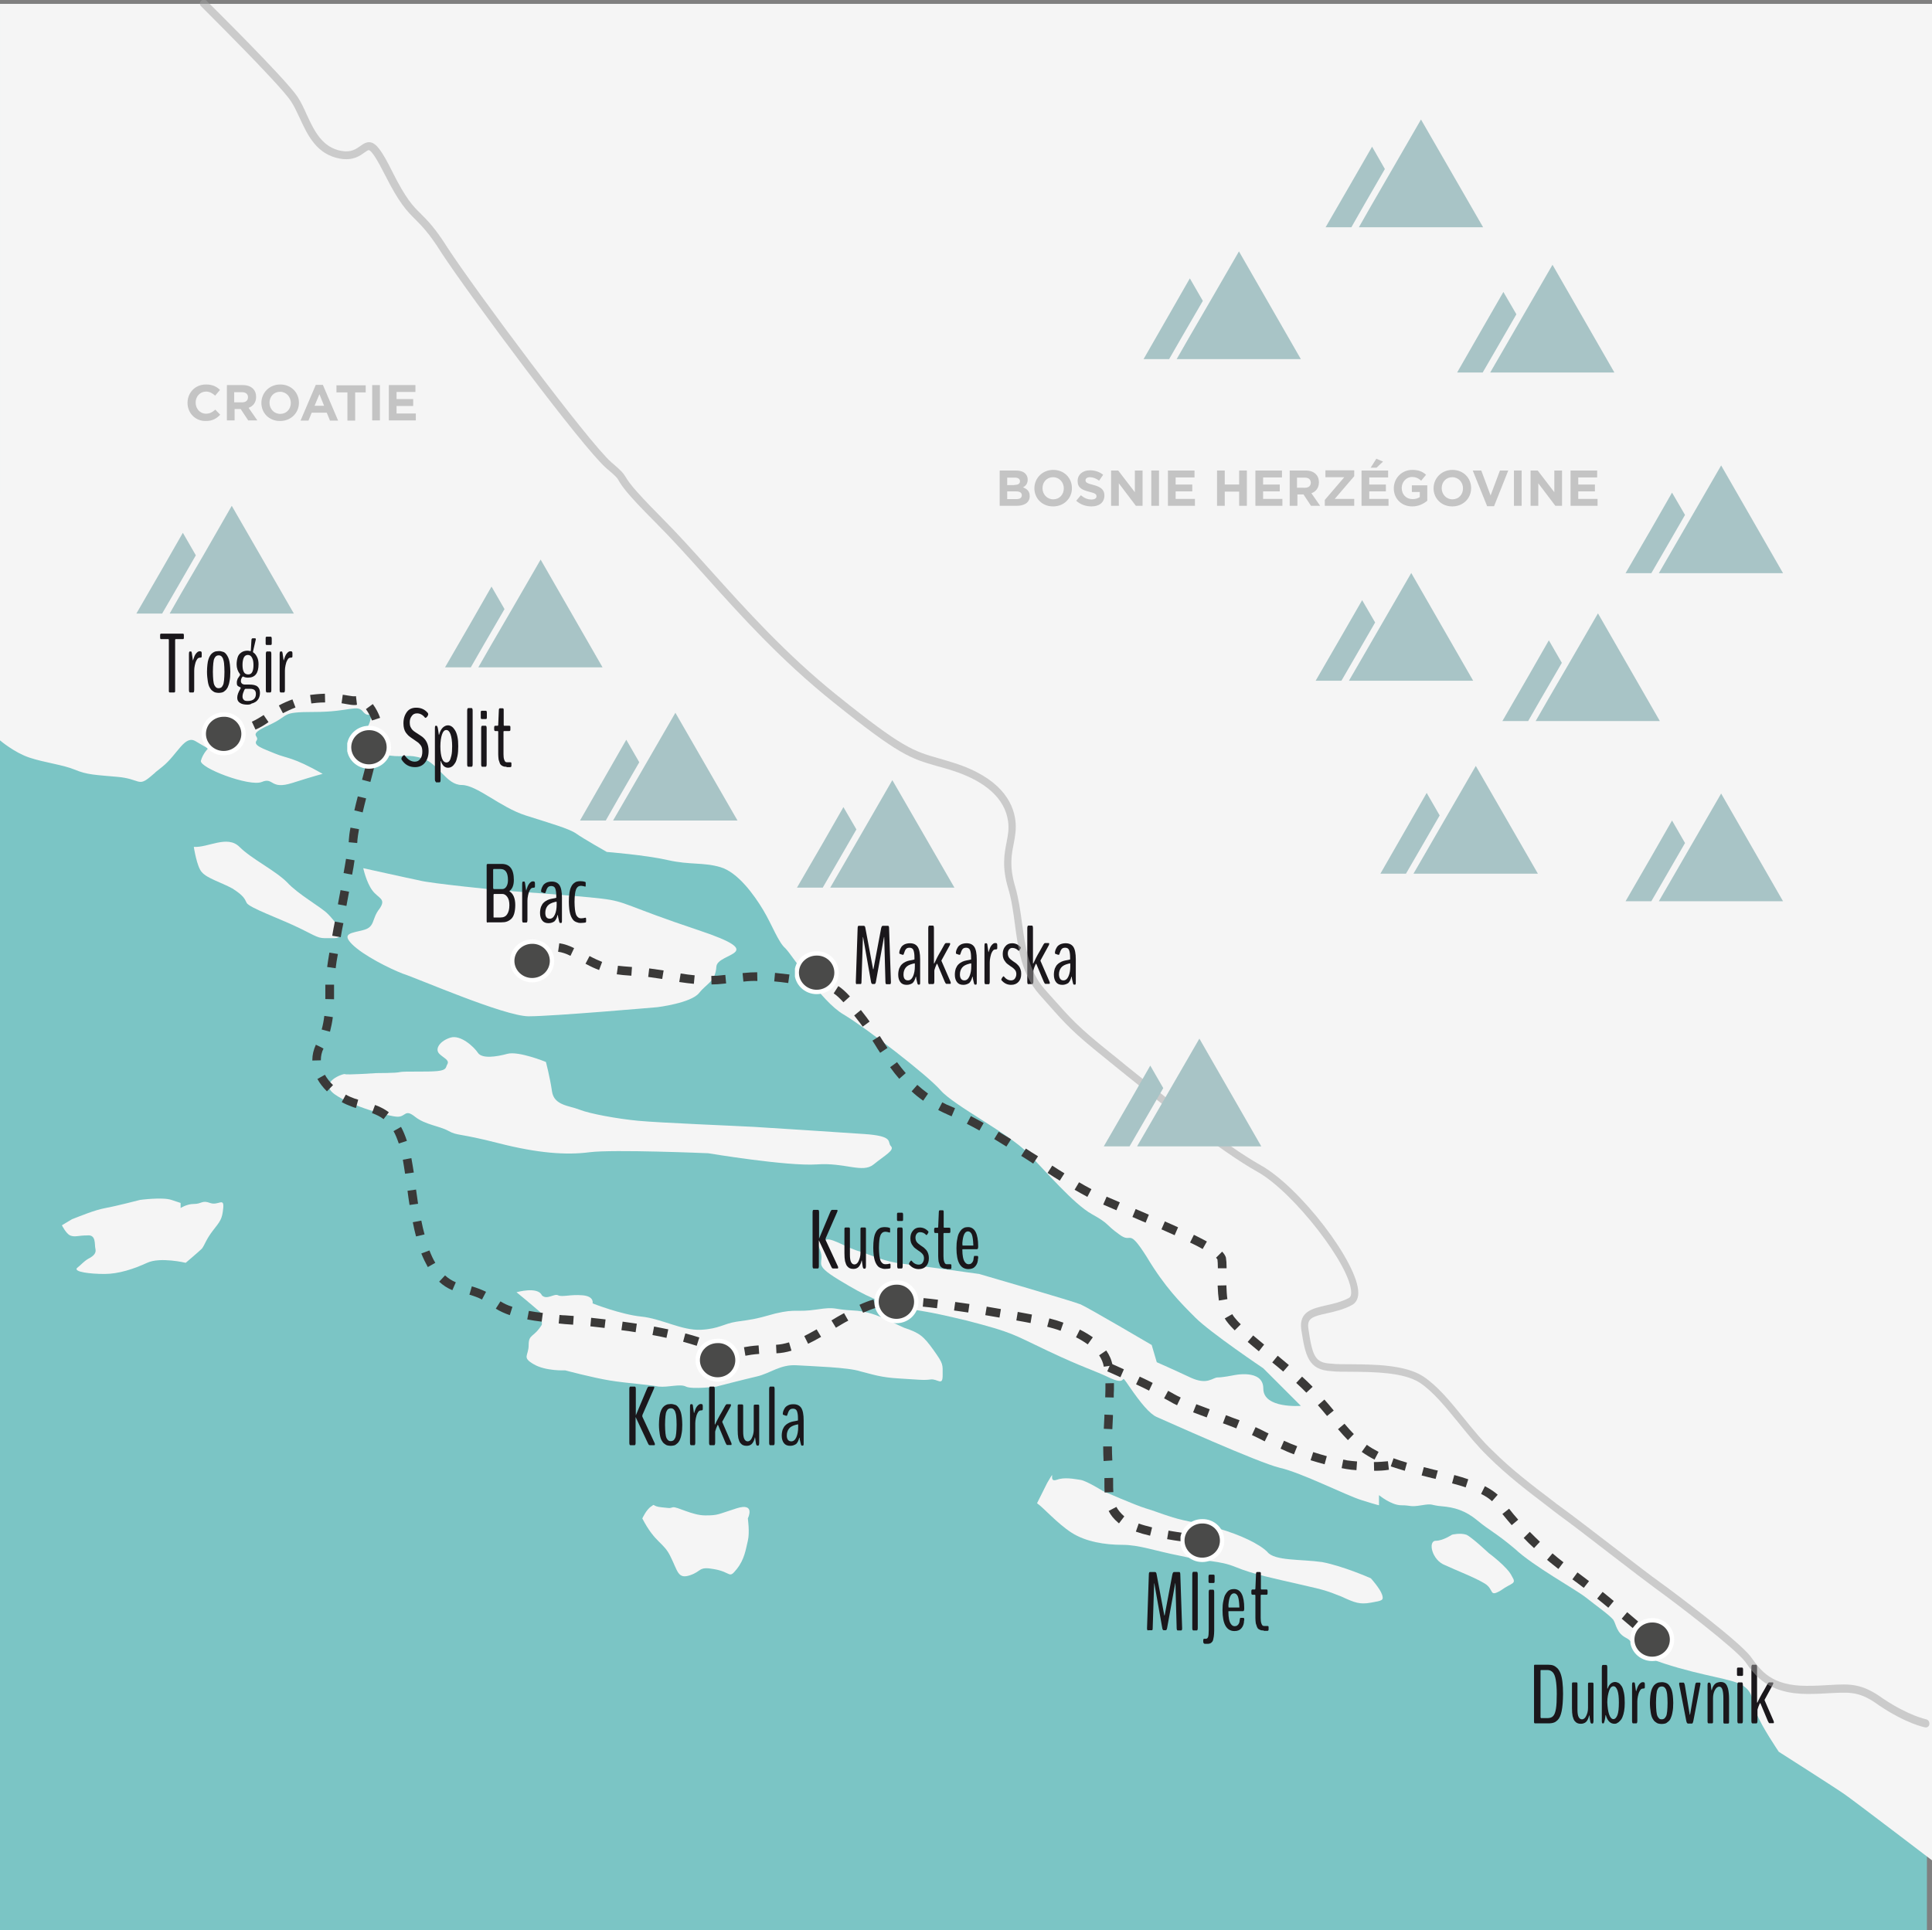 <svg enable-background="new 0 0 952 951.4" viewBox="0 0 952 951.4" xmlns="http://www.w3.org/2000/svg" xmlns:xlink="http://www.w3.org/1999/xlink"><rect x="0" y="0" width="952" height="951.4" fill="#808080" stroke="none"/><clipPath id="a"><path d="m391.7 468.8h21.7v21.3h-21.7z"/></clipPath><clipPath id="b"><path d="m251.4 462.9h21.7v21.3h-21.7z"/></clipPath><clipPath id="c"><path d="m171.1 357.6h21.7v21.3h-21.7z"/></clipPath><clipPath id="d"><path d="m99.4 351h21.7v21.3h-21.7z"/></clipPath><clipPath id="e"><path d="m342.8 659.7h21.7v21.3h-21.7z"/></clipPath><clipPath id="f"><path d="m430.9 630.9h21.7v21.3h-21.7z"/></clipPath><clipPath id="g"><path d="m581.7 748.6h21.7v21.3h-21.7z"/></clipPath><clipPath id="h"><path d="m803.4 797.4h21.7v21.3h-21.7z"/></clipPath><clipPath id="i"><path d="m67.2 249.4h77.6v53h-77.6z"/></clipPath><clipPath id="j"><path d="m219.3 275.9h77.6v53h-77.6z"/></clipPath><clipPath id="k"><path d="m285.8 351.4h77.6v53h-77.6z"/></clipPath><clipPath id="l"><path d="m392.7 384.6h77.6v53h-77.6z"/></clipPath><clipPath id="m"><path d="m563.5 124h77.6v53h-77.6z"/></clipPath><clipPath id="n"><path d="m648.3 282.5h77.6v53h-77.6z"/></clipPath><clipPath id="o"><path d="m740.3 302.4h77.6v53h-77.6z"/></clipPath><clipPath id="p"><path d="m801 391.2h77.6v53h-77.6z"/></clipPath><clipPath id="q"><path d="m680.2 377.6h77.6v53h-77.6z"/></clipPath><clipPath id="r"><path d="m801 229.6h77.6v53h-77.6z"/></clipPath><clipPath id="s"><path d="m718 130.6h77.6v53h-77.6z"/></clipPath><clipPath id="t"><path d="m653.2 59h77.6v53h-77.6z"/></clipPath><clipPath id="u"><path d="m543.9 512h77.6v53h-77.6z"/></clipPath><path d="m0 1.9h949.5v949.5h-949.5z" fill="#7bc5c5"/><path d="m0 364.9s7 6 14.5 8.5 16.5 3.5 22.5 6 10 2.5 21 3.5 10 5 16 0-1.5 1 6-5 11-16 16.5-12.5c6 3.5 6 3.5 6 3.5s-2.5 2.5-3.5 6 24 13 30 10.5 4 4 15 .5 15-4.5 15-4.5c-15-8.5-17.5-7.5-23.5-10s-11-4-9-6.5c1.5-2.5-5-2.5 6-7.5s5-6.5 22.5-6.5 21-4 24 0c3.5 4 5-2.5 3.5 4s-10 12-4 13 6 3.5 13.5 4.5 9-1 16.5 1.5 11.5 13 19 13 19 11 31.5 15 21.5 6.5 25 9 15 9 15 9 19 1.5 30 4 17.5 1 26 3.5 16.5 13.5 21 21 7.5 16 11 19c3.5 3.5 17.5 26 28.5 32.5s41.5 30 48 37.5 34 21.5 43 31c9 9 22.5 25 31.5 30s6.5 5 13.5 10c6.5 5 4-4 13.5 11 9 15 16.5 22.5 24 30s33.5 25 33.5 25l18.5 18.5s-18.5 1.5-18.5-8.5-15-6.5-15-6.5-5 1-7.5 1-5 4-13.5 0-16.5-7.5-16.5-7.5l-2.5-8.5s-31.5-18.5-35-20-50-15-50-15-28.5-4-37.5-5-15-4-21-6c-6-1.5-13.5-6.5-16.5-6-3.5 1-6.5-2.5-3.5 5s-4.5 6.5 9.5 15 20 11 31.5 13.5 8.5 1 31.5 6.5c23 6 22 6.5 40 15s21.5 9 31 13.5c9 4 3.5-4 9 4s10 13.5 13.5 15 50 22.5 60.5 25c11 2.5 32.5 13.5 40.5 16s8.5 2.5 8.5 2.5v-5s6 5 11 5 4 1 10 0 4 0 10 .5 11.5 2 17.5 7 9 6 18.5 14c9 8.5 30 20 35 24s11.5 8.5 13.5 11c1.5 2.5 1.5 6.5 6.5 9s-1.5 6 18.5 12.5 34 7.5 39 11 4 6.5 6.5 13.5c2.5 6.5 11 19 11 19s27.5 17.5 32.5 21 43 32.5 43 32.5v-915h-952z" fill="#f5f5f5"/><path d="m95.5 417.4c7 .5 16.5-6 22.5 0s17.5 11.5 23.5 17.5c5.5 6 16.5 12 20 15.5s10.5 12 3 12c-8 0-6 .5-16-4.5s-26-10.5-27-13c-1-2-1.5-3.5-7-7-5.5-3-12.5-5-15-8-2.5-2.5-4-12.5-4-12.5z" fill="#f5f5f5"/><path d="m179 427.9s1.5 7 4.5 11 7 4 3.5 9c-4 5-2 9-8 10.5-5.5 1.5-11 1.5-5.5 7s18.5 12 25 14.5c6.5 2 50 21 62 21s63.5-4.5 63.5-4.5 16.5-2 20.5-7 8-5.5 8.5-13c.5-7 27-6-9-18s-35-14-47.5-15.5-49-4-49-4-36-3.5-41-5c-5-1-27.5-6-27.5-6z" fill="#f5f5f5"/><path d="m165 539.4c8.5 6 27 11 31 11s3.5-4 8.5 0 12 4.5 16.5 7 5 1 24.5 6 33.5 6 45 4.5 58.5.5 58.5.5 39 6.5 53.5 5.5c14-1 22.5 4.5 28 0s10.5-7 8.5-9 2-5-13.5-6-45-3-54-3.5-46.5-2-57-3-24-3.5-29-5.5-12.5-2-13.5-9-3-14.5-3-14.5-13.5-5.5-19-4-12.5 2.5-14.5-.5-8.5-9-13.5-7.5-8 5.5-5.5 8c2 2 5 3 4 5-1 1.5 0 3-5 3.5s-16.5 0-18.5.5c-1.5.5-11.5.5-11.5.5s-15 1-15.5.5-13.5 4-5 10z" fill="#f5f5f5"/><path d="m35.5 600.9c4-1.5 11-4.5 16.5-5.5s17-4 17-4 11-1.5 15.5 0 4.5 1.5 4.5 1.5v2.5s3-2 6.5-2c4 0 4-2 8-.5s7-3 6.5 2.5-1.5 6.5-5 11-4 7-5.5 9c-1.5 1.5-8 7-8 7s-12.5-3-19 0-14 5.5-21 5.5-15.5-1-13.5-3c2-1.5 3-3 5.5-4.5 3-1.5 4-3 3.5-5s.5-7-4-6.5c-4.5 0-6 1-8.5 0-2-1-4-5-4-5z" fill="#f5f5f5"/><path d="m254.5 636.9c5 4 12.5 10.5 12.5 10.5v5.5c-4 6.5-6.5 4.5-6.5 10s-3.5 6 2.5 9.5 15.5 3 15.5 3 13 3.5 22 5c9.5 1.5 19 2 24 3 5 .5 10.5-1.5 13.5 0s15 0 15 0 13.5-3.5 20-5 11.5-6 19.5-5.5 25.5 1 31.5 3c6 1.5 10 3 19 3.5s12 1 15.5.5 6 3.5 6-2 .5-5.5-4.5-12.5-7-8.5-14.5-11c-7-3-14.5-8-25-8.5s-8-2-18-.5-10-.5-20.5 2c-10.5 3-12 3-19 4-6.5 1-8.5 3.5-17.5 4-9.5.5-19.5-5.5-29.5-6.5s-24-6.5-24-6.5 1-3.5-5-4-10 1-12 0-5.5 2.5-8 0c-2-4.5-12.5-1.5-12.5-1.5z" fill="#f5f5f5"/><path d="m511 740.9c3 2 10 10 17 14.5s16.5 6 25 6 16 3 29 5.5c12.5 3 18.5 2 27 5.5s18.5 5.5 31.5 8.5c13.5 3 14 3.5 20.5 6 6.5 3 9 4 14.5 3s6.5-1 5.5-4-5.5-8-5.5-8-13.5-6-24-8c-10.5-1.5-23.5-.5-27-5-4-4-13.5-8.5-24-11.5s-16-3.5-22.5-5.5-8.5-3-13.5-4.5-21-8.5-21-8.5-8-5-11-5.5c-3.5-.5-8-1.5-12 0-4.5 1.5.5-7-4.5 1.5-5 10-5 10-5 10z" fill="#f5f5f5"/><path d="m712 771.4c6.5 3 14.5 6 19.5 9s2 7 8 3.5c5.5-4 8-3 5.5-7-2-4.5-11.5-11.5-11.5-11.5s-8.5-8-11-9c-3-1-7 0-7 0s-4.5 3-8 3c-4 0-2 9.5 4.5 12z" fill="#f5f5f5"/><path d="m316.5 748.4c6.5 12.5 10.5 11.5 14 19 3.5 7 3.5 11 9.5 9s4-4.5 12-3c8.5 1.5 7 5 11 0s4.5-10 5.5-14 0-11 0-11 4-8-5.5-5-9 3.5-15.5 3.5-14-4.5-16-4-.5.5-5.5 0-3-2-5-.5c-2.5 1.5-4.5 6-4.5 6z" fill="#f5f5f5"/><path d="m812.1 809-1.2-1.1 2.8-3.2 1.2 1.1zm-7.6-6.6c-1.6-1.4-3.4-2.9-5.4-4.6l2.7-3.2c2 1.7 3.8 3.2 5.4 4.6zm-12-10c-1.8-1.5-3.6-3-5.5-4.5l2.7-3.3c1.9 1.5 3.7 3 5.5 4.5zm-12.1-9.8c-2-1.5-3.9-3-5.6-4.2l2.5-3.4c1.8 1.3 3.7 2.8 5.7 4.3zm-12.5-9.3c-1.9-1.5-3.8-3-5.6-4.5l2.7-3.2c1.7 1.5 3.6 3 5.4 4.4zm-12-10.3c-1.8-1.6-3.5-3.3-5.1-5l3-3c1.6 1.6 3.3 3.3 5 4.9zm-11-11.3c-1.6-1.8-3.1-3.7-4.6-5.5l3.3-2.6c1.4 1.8 2.9 3.6 4.5 5.4zm-9.7-11.8c-1.4-1.3-3.2-2.5-5.4-3.6l1.9-3.8c2.5 1.3 4.6 2.7 6.3 4.2zm-13-6.8c-1.9-.7-4.1-1.3-6.7-2l1.1-4.1c2.6.7 4.9 1.4 6.9 2.1zm-14.8-4.2-1.8-.4c-1.7-.4-3.4-.9-5.1-1.3l1.1-4.1c1.7.4 3.4.9 5.1 1.3l1.8.4zm-15.2-4c-2.3-.7-4.4-1.3-6.4-2l-.5-.2 1.4-4 .4.2c1.9.7 3.9 1.3 6.2 2zm-14.9-5.5c-2.3-1.2-4.3-2.4-6.3-3.8l2.5-3.5c1.8 1.3 3.7 2.4 5.8 3.5zm-13.1-9.6c-1.5-1.5-3-3.2-4.9-5.4l3.2-2.7c1.8 2.1 3.2 3.7 4.6 5.1zm-10.3-11.9c-1.7-2.1-3.1-3.7-4.5-5.3l3.2-2.8c1.4 1.6 2.9 3.3 4.6 5.4zm-10.2-11.5c-1.5-1.5-3.2-3.2-5-4.8l2.9-3.1c1.9 1.7 3.6 3.4 5.2 5zm-11.4-10.4c-1.8-1.5-3.6-3.1-5.4-4.5l2.7-3.3c1.8 1.5 3.6 3 5.5 4.6zm-12-10c-1.9-1.6-3.8-3.1-5.5-4.6l2.7-3.2c1.7 1.4 3.5 2.9 5.4 4.5zm-11.9-10.3c-1.5-1.5-2.7-2.8-3.6-4-.5-.6-.9-1.2-1.3-1.9l3.7-2.1c.3.5.6 1 1 1.5.8 1 1.8 2.2 3.2 3.5zm-7.8-14.7c-.3-2.1-.5-4.6-.6-7.4l4.3-.1c.1 2.6.2 4.8.5 6.8zm3.8-15.9h-4.3v-.5c0-1.7-.1-2.9-.2-3.8 0-.1-.2-.4-.7-.9l3-3c1 1 1.6 2 1.9 3v.2c.2 1.1.3 2.6.3 4.5zm-11.8-9.5c-1.8-1-3.8-2.1-6.2-3.2l1.9-3.8c2.4 1.2 4.6 2.3 6.4 3.3zm-13.8-6.8c-2.1-.9-4.3-1.9-6.5-2.9l1.7-3.9c2.2 1 4.4 1.9 6.5 2.9zm-14.3-6.2c-2.2-.9-4.4-1.9-6.5-2.8l1.6-3.9c2.1.9 4.3 1.8 6.5 2.8zm-14.4-6.1c-2.3-1-4.5-1.9-6.5-2.8l1.7-3.9c2 .9 4.2 1.8 6.5 2.8zm-14.3-6.6c-1.9-1-4-2.2-6.3-3.5l2.2-3.7c2.2 1.3 4.2 2.4 6.1 3.4zm-13.6-8c-2-1.2-4-2.5-6-3.8l2.3-3.6c2 1.3 4 2.6 6 3.8zm-13.1-8.4c-2-1.3-3.9-2.6-5.9-3.8l2.3-3.6c2 1.3 4 2.6 6 3.8zm-13.2-8.4c-2-1.2-4-2.5-6-3.7l2.2-3.6c2 1.2 4.1 2.5 6.1 3.7zm-13.3-7.9c-2.1-1.2-4.2-2.3-6.2-3.3l2-3.8c2 1 4.1 2.2 6.3 3.4zm-13.7-7c-.6-.3-1.2-.5-1.8-.8-1.6-.7-3.2-1.5-4.8-2.3l2-3.8c1.4.8 2.9 1.5 4.5 2.1.6.3 1.2.5 1.8.8zm-14-7.7c-2-1.4-3.9-2.9-5.7-4.6l2.8-3.2c1.7 1.5 3.5 3 5.3 4.3zm-11.8-10.8c-1.5-1.7-3-3.6-4.5-5.7l3.4-2.5c1.5 2 2.9 3.8 4.3 5.4zm-9.4-12.8c-.9-1.4-1.8-2.7-2.6-4.1l-1.2-1.9 3.6-2.3 1.2 1.9c.9 1.3 1.7 2.7 2.6 4zm-8.6-12.9c-1-1.4-1.9-2.6-2.8-3.7l-1.4-1.8 3.3-2.7 1.4 1.8c1 1.2 1.9 2.5 2.9 3.9zm-9.5-12c-1.9-2.1-3.3-3.4-4.8-4.4l2.3-3.6c1.8 1.2 3.5 2.7 5.7 5.1zm-12-7.1c-1.7-.4-3.7-.7-6.8-1.2l.7-4.2c3.2.5 5.3.9 7.1 1.3zm-53-1.7-.1-4.2c.9 0 1.9-.1 2.9-.1 1.4-.1 2.8-.3 4-.4l.4 4.2c-1.3.1-2.7.3-4.2.4-1 0-2 .1-3 .1zm-8.7-.3c-2.2-.2-4.5-.5-7.2-.9l.7-4.2c2.6.4 4.7.7 6.9.9zm46.5-.4c-2.6-.4-4.9-.6-6.9-.8l.4-4.2c2.1.2 4.5.5 7.1.8zm-22.1-.7-.4-4.2c2.9-.3 5-.4 7.2-.4l.1 4.3c-2.1-.1-4.2 0-6.9.3zm-40-1.3c-2.5-.4-4.7-.7-6.9-1l.5-4.2c2.3.3 4.5.6 7.1 1zm-15.2-1.6c-3-.2-5.3-.4-7.2-.7l.6-4.2c1.8.2 4 .4 6.9.6zm-15.9-2.8c-1.9-.7-3.9-1.6-6.7-3.1l2-3.8c2.6 1.4 4.5 2.2 6.2 2.9zm-32-2.9-2.4-3.5c.4-.2.9-.8 1.5-1.4.9-1 2.1-2.3 3.7-3.4l2.4 3.5c-1.2.8-2.1 1.8-3 2.7-.7.8-1.4 1.6-2.2 2.1zm17.9-4.1c-2.2-1.1-4.3-1.8-6.1-2l.6-4.2c2.2.3 4.7 1.1 7.3 2.4z" fill="#3a3938"/><path d="m582.2 759.7c-2.4-.3-4.8-.7-7.1-1.1l.7-4.2c2.2.4 4.5.7 6.9 1.1zm-15.5-2.8c-2.6-.6-5-1.3-7-2l1.4-4c1.9.7 4.2 1.3 6.6 1.9zm-15.3-6.1-.3-.2c-2.3-2-3.8-3.8-4.8-5.9l3.8-2c.8 1.5 2 3 3.8 4.6l.1.1zm-7.1-15.2c-.1-1.5-.1-3.1-.1-4.9v-2.2l4.3-.1v2.2c0 1.8 0 3.4.1 4.8zm-.5-15.5c-.1-2.2-.2-4.5-.2-7.1v-.1h4.3v.1c0 2.5.1 4.7.2 6.8zm4.3-15.7-4.2-.2c.1-2.1.2-4.1.3-6.1v-.9l4.2.2v1c-.1 1.9-.2 4-.3 6zm.7-15.6-4.2-.1c0-1.3.1-2.6.1-3.8 0-1.1 0-2.1 0-3.1l4.2-.1v3.2c-.1 1.3-.1 2.6-.1 3.9zm-4.9-15.2c-.3-1.9-1.1-3.8-2.3-5.6l3.5-2.4c1.6 2.3 2.7 4.8 3.1 7.4zm-185.8-4.8c-1.6-.3-3.3-.9-5.5-1.9-.5-.2-1-.4-1.5-.7l1.7-3.9c.6.2 1.1.5 1.6.7 1.9.9 3.4 1.4 4.6 1.6zm9.2-.6-.7-4.2c1.7-.3 4-.7 7.2-.9l.3 4.2c-3 .2-5.2.6-6.8.9zm15.3-1.2-.2-4.2c2-.1 4.1-.5 6.4-1.2l1.2 4.1c-2.6.8-5 1.2-7.4 1.3zm-39.3-3.7c-2.1-.7-4.3-1.3-6.7-2l1.1-4.1c2.4.6 4.7 1.3 6.9 2zm192.7-.7c-1.7-1.2-3.6-2.4-5.8-3.5l1.9-3.8c2.4 1.2 4.5 2.5 6.4 3.8zm-137.8-.3-1.9-3.8c1.8-.9 3.8-2 6.1-3.3l2.2 3.7c-2.4 1.4-4.5 2.5-6.4 3.4zm-69.8-2.9c-2.2-.5-4.5-1-6.9-1.4l.8-4.2c2.4.5 4.7.9 7 1.4zm-15.2-2.8c-2.2-.4-4.6-.7-7-1l.6-4.2c2.4.3 4.8.7 7 1zm209.4-.7c-2.1-.8-4.4-1.4-6.6-2l1.1-4.1c2.4.6 4.7 1.3 6.9 2.1zm-224.7-1.4c-2.3-.3-4.6-.5-7-.8l.4-4.2c2.4.3 4.8.5 7.1.8zm114-.1-2.2-3.6c1.9-1.2 4-2.4 6.2-3.6l2.1 3.7c-2.2 1.1-4.2 2.4-6.1 3.5zm-129.5-1.5c-1.3-.1-2.7-.2-4.1-.3-1-.1-2-.2-3-.3l.4-4.2c.9.1 1.9.2 2.9.2 1.4.1 2.8.2 4.1.3zm225.4-.8c-1.9-.4-4.3-.8-7-1.3l.7-4.2c2.7.5 5 .9 7 1.3zm-240.9-.7c-2.6-.3-5-.7-7.1-1.1l.8-4.2c2 .4 4.4.7 6.9 1zm225.6-2c-2.2-.4-4.6-.8-7-1.2l.7-4.2c2.4.4 4.8.8 7 1.2zm-241.3-1.2c-2.6-.9-4.8-1.9-6.9-3.2l2.3-3.6c1.8 1.1 3.6 2 5.9 2.7zm174.1-1.2-1.8-3.9c2.4-1.1 4.7-2 6.9-2.6l1.2 4.1c-2 .6-4 1.4-6.3 2.4zm51.8-.1c-2.3-.3-4.6-.7-7-1l.6-4.2c2.4.3 4.7.7 7 1zm-15.4-2.1c-2.4-.3-4.7-.6-7-.8l.4-4.2c2.3.2 4.7.5 7.1.8zm-15.4-1.5c-1-.1-2-.1-2.9-.2-1.3-.1-2.6-.1-3.8 0l-.3-4.2c1.5-.1 3-.1 4.4 0 1 .1 2 .1 3 .2zm-208.8-2.8c-1.7-.9-3.8-1.7-6.2-2.4l1.2-4.1c2.7.8 5 1.7 7 2.7zm-14.6-4.6c-2.4-1-4.6-2.4-6.5-4.2l2.9-3.1c1.6 1.5 3.4 2.6 5.3 3.4zm-12.1-11.4c-1.1-2-2.2-4.2-3.2-6.7l4-1.5c.9 2.3 1.8 4.3 2.9 6.1zm-5.8-15.1c-.6-2.2-1.1-4.5-1.6-7l4.2-.8c.5 2.5 1 4.7 1.6 6.8zm-3.2-15.5c-.4-2.4-.7-4.7-1-7l4.2-.6c.3 2.3.7 4.6 1 7zm-2.2-15.4c-.4-2.8-.8-5-1.1-6.9l4.2-.8c.4 2 .7 4.2 1.2 7.1zm-3.1-14.9c-.8-2.3-1.6-4.4-2.6-6.1l3.7-2.1c1.1 2 2 4.2 2.9 6.9zm-7.5-12c-1.5-1.2-3.3-2.1-5.7-3l1.5-4c2.8 1 4.9 2.2 6.8 3.6zm-13.6-5.5c-.7-.2-1.4-.4-2.1-.7-1.6-.6-3.3-1.3-4.9-2.2l2-3.7c1.4.8 2.8 1.4 4.2 1.9.7.2 1.3.4 1.9.6zm-14.3-8.2c-1.9-1.9-3.5-3.9-4.7-6.1l3.7-2.1c1 1.8 2.3 3.5 4 5.1zm-7.2-15.2v-.3c0-2.5.6-5 1.7-7.4v-.1l3.8 1.8-1.9-.9 1.9 1c-.9 1.8-1.3 3.7-1.3 5.6v.2zm8.7-14.2-4.1-1.1c.6-2.1 1-4.3 1.3-6.7l4.2.6c-.3 2.5-.8 4.8-1.4 7.2zm2-16-4.3-.1c0-1.1 0-2.3 0-3.4v-3.7h4.3v3.7zm.8-15.3-4.2-.6c.3-2 .6-4.3 1.1-7.1l4.2.7c-.5 2.7-.9 5-1.1 7zm2.5-15.3-4.2-.7c.4-2.3.8-4.6 1.3-7l4.2.8c-.5 2.2-.9 4.6-1.3 6.9zm2.8-15.4-4.2-.8 1.3-7 4.2.8zm2.8-15.4-4.2-.8c.4-2.5.9-4.8 1.2-7l4.2.7c-.3 2.3-.7 4.6-1.2 7.1zm2.5-15.6-4.2-.4c.1-.5.1-.9.1-1.3.1-1.4.3-3.4.8-5.9l4.2.8c-.4 2.3-.7 4.1-.8 5.4 0 .4 0 .9-.1 1.4zm2.7-15.1-4.1-1c.5-2.2 1.1-4.6 1.7-6.9l4.1 1c-.6 2.4-1.2 4.7-1.7 6.9zm3.8-15-4.1-1.1c.6-2.4 1.3-4.7 1.8-6.9l4.1 1.1c-.5 2.2-1.2 4.5-1.8 6.9zm4.1-15.1-4.1-1.1c.6-2.1 1.2-4.7 1.4-5.7.1-.3.1-.6.2-1l4.2.6c-.1.4-.1.8-.2 1.2-.2 1-.6 2.7-1.5 6zm-76.6-6.7v-4.3c.1 0 2.8 0 6.5-.9l1 4.1c-4.4 1-7.4 1.1-7.5 1.1zm15.9-4-1.8-3.9c2-.9 4-2.1 5.8-3.3l2.4 3.5c-1.9 1.4-4.1 2.7-6.4 3.7zm57.4-4.5c-.7-1.9-1.7-3.8-3-5.6l3.4-2.5c1.6 2.2 2.8 4.5 3.6 6.8zm-43.9-3.6-2-3.8c2.2-1.2 4.5-2.2 6.7-3l1.5 4c-2.1.8-4.2 1.8-6.2 2.8zm35.3-4c-1.2 0-2.5-.2-4.1-.5-.7-.1-1.5-.3-2.3-.4l.6-4.2c.9.1 1.7.3 2.5.4 1.7.3 3.1.5 4 .3l.5 4.2c-.4.2-.8.2-1.2.2zm-21.3-.8-.6-4.2c1.6-.2 4.2-.5 7.3-.6l.1 4.3c-2.9 0-5.3.3-6.8.5z" fill="#3a3938"/><g clip-path="url(#a)"><path d="m412.2 479.4c0 5.3-4.4 9.5-9.8 9.5s-9.8-4.3-9.8-9.5c0-5.3 4.4-9.5 9.8-9.5 5.5-.1 9.8 4.3 9.8 9.5" fill="#4a4a49" stroke="#fff" stroke-miterlimit="10" stroke-width="2.152"/></g><g clip-path="url(#b)"><path d="m272 473.6c0 5.3-4.4 9.5-9.8 9.5s-9.8-4.3-9.8-9.5 4.4-9.5 9.8-9.5c5.4-.1 9.8 4.2 9.8 9.5" fill="#4a4a49" stroke="#fff" stroke-miterlimit="10" stroke-width="2.152"/></g><g clip-path="url(#c)"><path d="m191.6 368.3c0 5.3-4.4 9.5-9.8 9.5s-9.8-4.3-9.8-9.5 4.4-9.5 9.8-9.5c5.5-.1 9.8 4.2 9.8 9.5" fill="#4a4a49" stroke="#fff" stroke-miterlimit="10" stroke-width="2.152"/></g><g clip-path="url(#d)"><path d="m120 361.7c0 5.3-4.4 9.5-9.8 9.5s-9.8-4.3-9.8-9.5c0-5.3 4.4-9.5 9.8-9.5 5.4-.2 9.8 4.2 9.8 9.5" fill="#4a4a49" stroke="#fff" stroke-miterlimit="10" stroke-width="2.152"/></g><g clip-path="url(#e)"><path d="m363.4 670.4c0 5.3-4.4 9.5-9.8 9.5s-9.8-4.3-9.8-9.5c0-5.3 4.4-9.5 9.8-9.5 5.4-.2 9.8 4.2 9.8 9.5" fill="#4a4a49" stroke="#fff" stroke-miterlimit="10" stroke-width="2.152"/></g><g clip-path="url(#f)"><path d="m451.5 641.6c0 5.3-4.4 9.5-9.8 9.5s-9.8-4.3-9.8-9.5 4.4-9.5 9.8-9.5c5.4-.2 9.8 4.2 9.8 9.5" fill="#4a4a49" stroke="#fff" stroke-miterlimit="10" stroke-width="2.152"/></g><g clip-path="url(#g)"><path d="m602.2 759.3c0 5.3-4.4 9.5-9.8 9.5s-9.8-4.3-9.8-9.5 4.4-9.5 9.8-9.5c5.5-.1 9.8 4.2 9.8 9.5" fill="#4a4a49" stroke="#fff" stroke-miterlimit="10" stroke-width="2.152"/></g><g clip-path="url(#h)"><path d="m823.9 808.1c0 5.3-4.4 9.5-9.8 9.5s-9.8-4.3-9.8-9.5c0-5.3 4.4-9.5 9.8-9.5 5.5-.1 9.8 4.2 9.8 9.5" fill="#4a4a49" stroke="#fff" stroke-miterlimit="10" stroke-width="2.152"/></g><g enable-background="new" fill="#1a171b"><path d="m422.2 485.1c-.3 0-.5-.3-.5-1v-.1l.9-26.5c0-.8.2-1.2.5-1.2h2.5c.4 0 .7.3.8 1l3.8 20.3c0 .1 0 .1.1.1s.1 0 .1-.1l3.8-20.2c.2-.7.4-1.1.8-1.1h2.6c.3 0 .5.4.5 1.2l.9 26.5v.1c0 .7-.2 1-.5 1h-1.7c-.3 0-.5-.4-.5-1.2l-.6-22s-.1-.1-.1-.1l-4 22.1c-.1.7-.4 1.1-.7 1.1 0 0-.2 0-.5 0s-.5 0-.5 0c-.3 0-.6-.4-.7-1.1l-3.9-22c0-.1 0-.1-.1 0v.1l-.7 21.8c0 .8-.1 1.2-.4 1.2h-1.9z"/><path d="m446.8 485.4c-1.4 0-2.4-.4-3.1-1.3s-1.1-2.1-1.1-3.7c0-1.2.2-2.2.5-3.1.4-.9.8-1.6 1.4-2.1.5-.5 1.2-.9 1.8-1.2.7-.3 1.3-.5 1.9-.6s1.1-.2 1.6-.3.7-.2.8-.2v-1.1c0-1.6-.2-2.7-.5-3.5s-1-1.2-1.9-1.2c-.8 0-1.4.2-1.8.7s-.7 1.2-1 2.2c-.1.2-.2.4-.2.5-.1.1-.2.1-.3.1-.2 0-.5-.1-1-.3-.5-.1-.7-.3-.7-.3-.1-.1-.1-.5 0-1.1.2-.9.6-1.6.9-2.1s.9-1 1.7-1.4c.7-.3 1.6-.5 2.6-.5 1.7 0 3 .6 3.8 1.8s1.2 3.3 1.2 6.1v11.5c0 .7-.1 1-.4 1h-.5c-.2 0-.4-.3-.5-.8-.4-1.6-.6-2.6-.6-3v-.1h-.1s0 0-.1.1c-.3 1.3-.8 2.3-1.5 3-.7.5-1.7.9-2.9.9zm.6-2.2c1.1 0 1.9-.7 2.5-2 .6-1.4.9-3 .9-5 0-.9 0-1.4-.1-1.4 0 0-.2 0-.4.1-.3 0-.4.1-.5.1-1.6.4-2.8 1-3.5 1.9s-1.1 2-1.1 3.4c0 1.9.7 2.9 2.2 2.9z"/><path d="m457.9 485.1c-.3 0-.5-.4-.5-1.3v-26.3c0-.8.2-1.3.5-1.3h1.8c.3 0 .5.4.5 1.3v17.1c0 .2 0 .3.1.3 0 0 0 0 .1-.1.4-.9.9-1.9 1.4-2.9s1.1-2 1.8-3.2 1.2-2.1 1.5-2.7c.4-.8.8-1.2 1-1.2h1.9c.1 0 .2.1.2.4 0 .2-.1.5-.2.7l-4 7.3c-.1.1-.1.2-.1.3 0 0 0 .1.1.3l4.3 9.9c.1.3.2.5.2.7 0 .4-.1.5-.2.5h-2c-.2 0-.5-.4-.8-1.1l-3.6-8.6c-.1-.1-.1-.2-.2-.2 0 0-.1 0-.1.1-.1.1-.2.4-.4.9-.2.4-.4.9-.5 1.3l-.2.6c-.1.2-.1.5-.1.8v5c0 .8-.2 1.3-.5 1.3h-2z"/><path d="m474.7 485.4c-1.4 0-2.4-.4-3.1-1.3s-1.1-2.1-1.1-3.7c0-1.2.2-2.2.5-3.1.4-.9.8-1.6 1.4-2.1.5-.5 1.2-.9 1.8-1.2.7-.3 1.3-.5 1.9-.6s1.1-.2 1.6-.3.7-.2.8-.2v-1.1c0-1.6-.2-2.7-.5-3.5s-1-1.2-1.9-1.2c-.8 0-1.4.2-1.8.7s-.7 1.2-1 2.2c-.1.2-.2.4-.2.5-.1.1-.2.1-.3.1-.2 0-.5-.1-1-.3-.5-.1-.7-.3-.7-.3-.1-.1-.1-.5 0-1.1.2-.9.6-1.6.9-2.1s.9-1 1.7-1.4c.7-.3 1.6-.5 2.6-.5 1.7 0 3 .6 3.8 1.8s1.2 3.3 1.2 6.1v11.5c0 .7-.1 1-.4 1h-.5c-.2 0-.4-.3-.5-.8-.4-1.6-.6-2.6-.6-3v-.1h-.1s0 0-.1.1c-.3 1.3-.8 2.3-1.5 3-.8.5-1.7.9-2.9.9zm.5-2.2c1.1 0 1.9-.7 2.5-2 .6-1.4.9-3 .9-5 0-.9 0-1.4-.1-1.4 0 0-.2 0-.4.1-.3 0-.4.1-.5.1-1.6.4-2.8 1-3.5 1.9s-1.1 2-1.1 3.4c0 1.9.8 2.9 2.2 2.9z"/><path d="m485.6 485.1c-.3 0-.5-.4-.5-1.3v-17.4c0-1 .1-1.5.4-1.5h.6c.1 0 .3.1.3.3.1.2.2.5.2 1l.4 2.8c.1.2.1.3.1.3.1 0 .1-.1.1-.3.4-1.3.8-2.4 1.4-3.1s1.1-1.1 1.7-1.1h.3c.3 0 .5.1.6.2s.2.4.2.7v1.4c0 .3 0 .5-.1.6s-.2.2-.3.2c-.5 0-.8.1-.9.1-.5.1-.9.5-1.3 1.3-.4.7-.6 1.5-.8 2.4s-.3 1.8-.3 2.6v9.5c0 .9-.2 1.3-.5 1.3z"/><path d="m503.2 480c0 1.6-.4 2.9-1.3 3.9s-2.1 1.5-3.7 1.5c-1.9 0-3.5-.8-4.8-2.4 0-.1 0-.1 0-.1 0-.2.1-.6.4-1s.5-.7.7-.7h.1c.6.7 1.1 1.2 1.7 1.5.5.3 1.2.5 1.9.5.8 0 1.5-.3 1.9-.9s.7-1.3.7-2.2c0-.8-.2-1.5-.7-2.1s-1.2-1.2-2.2-1.8c-.6-.4-1.1-.8-1.5-1.1s-.8-.7-1.1-1.2c-.4-.5-.7-1-.9-1.6s-.3-1.3-.3-2.1c0-1.5.4-2.8 1.3-3.8.8-1 1.9-1.5 3.3-1.5 1.6 0 3 .6 4.2 1.9.1.1.1.1.1.2 0 .3-.1.6-.4 1-.2.4-.4.6-.6.6 0 0 0 0-.1 0-.9-.9-1.9-1.4-3.1-1.4-.7 0-1.2.3-1.6.8s-.6 1.2-.6 1.9c0 .8.2 1.5.6 2.1s1.1 1.1 1.9 1.7c.6.4 1.2.8 1.6 1.1s.8.8 1.3 1.3c.4.5.7 1.1.9 1.8.2.5.3 1.2.3 2.1z"/><path d="m506.7 485.1c-.3 0-.5-.4-.5-1.3v-26.3c0-.8.2-1.3.5-1.3h1.8c.3 0 .5.4.5 1.3v17.1c0 .2 0 .3.1.3 0 0 0 0 .1-.1.4-.9.9-1.9 1.4-2.9s1.1-2 1.8-3.2 1.2-2.1 1.5-2.7c.4-.8.8-1.2 1-1.2h1.9c.1 0 .2.1.2.4 0 .2-.1.5-.2.7l-4 7.3c-.1.1-.1.2-.1.3 0 0 0 .1.1.3l4.3 9.9c.1.3.2.5.2.7 0 .4-.1.5-.2.5h-2c-.2 0-.5-.4-.8-1.1l-3.6-8.6c-.1-.1-.1-.2-.2-.2 0 0-.1 0-.1.1-.1.1-.2.4-.4.9-.2.4-.4.9-.5 1.3l-.2.6c-.1.2-.1.5-.1.8v5c0 .8-.2 1.3-.5 1.3h-2z"/><path d="m523.5 485.4c-1.4 0-2.4-.4-3.1-1.3s-1.1-2.1-1.1-3.7c0-1.2.2-2.2.5-3.1.4-.9.8-1.6 1.4-2.1.5-.5 1.2-.9 1.8-1.2.7-.3 1.3-.5 1.9-.6s1.1-.2 1.6-.3.7-.2.8-.2v-1.1c0-1.6-.2-2.7-.5-3.5s-1-1.2-1.9-1.2c-.8 0-1.4.2-1.8.7s-.7 1.2-1 2.2c-.1.2-.2.4-.2.5-.1.1-.2.1-.3.1-.2 0-.5-.1-1-.3-.5-.1-.7-.3-.7-.3-.1-.1-.1-.5 0-1.1.2-.9.6-1.6.9-2.1.4-.6.9-1 1.7-1.4.7-.3 1.6-.5 2.6-.5 1.7 0 3 .6 3.8 1.8s1.2 3.3 1.2 6.1v11.5c0 .7-.1 1-.4 1h-.5c-.2 0-.4-.3-.5-.8-.4-1.6-.6-2.6-.6-3v-.1h-.1s0 0-.1.1c-.3 1.3-.8 2.3-1.5 3-.8.5-1.7.9-2.9.9zm.5-2.2c1.1 0 1.9-.7 2.5-2 .6-1.4.9-3 .9-5 0-.9 0-1.4-.1-1.4 0 0-.2 0-.4.1-.3 0-.4.1-.5.1-1.6.4-2.8 1-3.5 1.9s-1.1 2-1.1 3.4c.1 1.9.8 2.9 2.2 2.9z"/></g><g enable-background="new" fill="#1a171b"><path d="m240.4 454.7c-.1 0-.2 0-.3 0s-.1-.1-.2-.2-.1-.3-.1-.6v-27.2c0-.4 0-.6.1-.7s.2-.2.4-.2h6.9c4 0 6 2.6 6 7.9 0 2.5-.7 4.3-2 5.3-.1.1-.2.2-.2.2 0 .1.1.1.2.2 1.8 1.2 2.7 3.5 2.7 6.7 0 1.6-.2 3-.5 4.1s-.8 2-1.4 2.6-1.4 1.1-2.2 1.4-1.8.4-3 .4h-6.4zm3-16.5h4.1c.8 0 1.5-.4 2-1.2s.8-1.8.8-3.2c0-3.7-1.2-5.5-3.7-5.5h-3.3c-.2 0-.3.1-.3.4v9c.1.4.2.5.4.5zm0 14h3.2c1.5 0 2.6-.5 3.3-1.6.7-1 1.1-2.5 1.1-4.5 0-1.7-.3-3-1-4s-1.5-1.5-2.5-1.5h-4c-.2 0-.3.2-.3.5v10.8c0 .2 0 .3.1.3s0 0 .1 0z"/><path d="m257.8 454.7c-.3 0-.5-.4-.5-1.3v-17.4c0-1 .1-1.5.4-1.5h.6c.1 0 .3.1.3.3s.2.5.2 1l.4 2.8c.1.2.1.3.1.3.1 0 .1-.1.1-.3.4-1.3.8-2.4 1.4-3.1s1.1-1.1 1.7-1.1h.3c.3 0 .5.1.6.2s.2.4.2.7v1.4c0 .3 0 .5-.1.6s-.2.2-.3.2c-.5 0-.8.1-.9.1-.5.1-.9.5-1.3 1.3-.4.7-.6 1.5-.8 2.4s-.3 1.8-.3 2.6v9.5c0 .9-.2 1.3-.5 1.3z"/><path d="m270.3 455c-1.4 0-2.4-.4-3.1-1.3s-1.1-2.1-1.1-3.7c0-1.2.2-2.2.5-3.1.4-.9.8-1.6 1.4-2.1.5-.5 1.2-.9 1.8-1.2.7-.3 1.3-.5 1.9-.6s1.1-.2 1.6-.3.7-.2.8-.2v-1.1c0-1.6-.2-2.7-.5-3.5s-1-1.2-1.9-1.2c-.8 0-1.4.2-1.8.7s-.7 1.2-1 2.2c-.1.2-.2.4-.2.5-.1.1-.2.1-.3.1-.2 0-.5-.1-1-.3-.5-.1-.7-.3-.7-.3-.1-.1-.1-.5 0-1.1.2-.9.6-1.6.9-2.1s.9-1 1.7-1.4c.7-.3 1.6-.5 2.6-.5 1.7 0 3 .6 3.8 1.8s1.2 3.3 1.2 6.1v11.5c0 .7-.1 1-.4 1h-.5c-.2 0-.4-.3-.5-.8-.4-1.6-.6-2.6-.6-3v-.1h-.1s0 .1-.1.1c-.3 1.3-.8 2.3-1.5 3-.7.5-1.7.9-2.9.9zm.6-2.2c1.1 0 1.9-.7 2.5-2s.9-3 .9-5c0-.9 0-1.4-.1-1.4 0 0-.2 0-.4.1-.3 0-.4.1-.5.1-1.6.4-2.8 1-3.5 1.9s-1.1 2-1.1 3.4c0 1.9.7 2.9 2.2 2.9z"/><path d="m286.3 454.9c-.5 0-.9 0-1.3-.1s-.7-.2-1.2-.4c-.4-.2-.8-.4-1.1-.7s-.6-.7-.9-1.2-.6-1.2-.8-1.9-.4-1.6-.5-2.6-.2-2.2-.2-3.5c0-1.7.1-3.2.3-4.5s.5-2.3.9-3c.3-.7.8-1.3 1.3-1.7s1-.7 1.5-.8 1-.2 1.6-.2c.9 0 1.7.1 2.5.4 0 0 .1 0 .1.1.1.1.1.1.1.2v1.7c0 .1 0 .1-.1.2s-.1.1-.1.1c-.8-.2-1.4-.4-1.9-.4-.4 0-.7 0-1 .1s-.6.2-.9.5-.6.7-.8 1.3-.4 1.3-.5 2.3-.2 2.2-.2 3.7c0 1.4.1 2.7.2 3.7s.3 1.8.5 2.4.5 1 .8 1.3.6.5.9.6.6.1 1.1.1 1.2-.1 1.9-.3c0 0 .1.1.2.2s.1.2.1.2v1.6c0 .1 0 .1-.1.2s-.1.1-.2.2c-.6.1-1.4.2-2.2.2z"/></g><g enable-background="new" fill="#1a171b"><path d="m211.2 370.1c0 2.4-.6 4.3-1.8 5.8s-2.9 2.2-4.9 2.2c-2.8 0-5-1.2-6.6-3.7-.1-.1-.1-.2-.1-.4 0-.4.2-.8.5-1.2s.6-.6.9-.6c.1 0 .2.1.3.2 1.4 2 3.1 3 4.9 3 1.2 0 2.1-.5 2.7-1.4.7-.9 1-2.1 1-3.5 0-1.3-.2-2.3-.7-3s-1.2-1.5-2.2-2.1l-2.6-1.8c-.5-.4-1-.7-1.4-1.1s-.8-.9-1.2-1.4c-.4-.6-.7-1.2-.9-2s-.3-1.6-.3-2.6c0-2.3.6-4.1 1.7-5.6s2.7-2.1 4.6-2.1c2.4 0 4.3.9 5.7 2.6.1.2.2.3.2.6 0 .4-.2.8-.5 1.2s-.6.6-.9.6c-.1 0-.1 0-.2-.1-1.1-1.4-2.4-2.1-3.9-2.1-1.1 0-2 .4-2.6 1.3-.7.9-1 1.9-1 3.2 0 .8.1 1.5.4 2.2.3.6.6 1.1 1 1.5s.8.7 1.4 1.1l2.6 1.7c2.6 1.6 3.9 4.2 3.9 7.5z"/><path d="m214.8 385.3c-.3 0-.5-.4-.5-1.3v-25c0-.9.1-1.3.4-1.3h.4c.3 0 .5.5.7 1.5.3 1.8.4 2.7.4 2.8s.1.2.1.2.1-.1.1-.2c.4-1.5 1-2.6 1.8-3.4.8-.7 1.6-1.1 2.5-1.1.7 0 1.3.2 1.9.6s1.1 1 1.6 1.8.9 1.8 1.2 3.2.4 2.9.4 4.7c0 1.9-.1 3.5-.4 4.9s-.6 2.5-1.1 3.3-1 1.4-1.6 1.8-1.2.6-2 .6c-.7 0-1.4-.3-2-.8-.6-.6-1.1-1.4-1.4-2.4 0-.1-.1-.1-.1-.1-.1 0-.1.1-.1.2v9c0 .9-.2 1.3-.5 1.3h-1.8zm5.2-9.5c.5 0 1-.2 1.4-.7s.7-1.3 1-2.6c.3-1.2.4-2.8.4-4.7 0-2.5-.3-4.5-.8-5.9s-1.2-2.1-2.1-2.1-1.6.7-2.1 2.2-.8 3.4-.8 5.9.3 4.5.8 5.9 1.3 2 2.2 2z"/><path d="m230.7 377.9c-.3 0-.5-.4-.5-1.2v-26.4c0-.8.2-1.3.5-1.3h1.7c.3 0 .5.4.5 1.3v26.4c0 .8-.2 1.2-.5 1.2z"/><path d="m237.4 354.4c-.2 0-.3-.1-.4-.2s-.1-.4-.1-.8v-2.1c0-.4 0-.7.1-.8s.2-.2.4-.2h2c.3 0 .5.3.5 1v2.1c0 .4 0 .7-.1.8s-.2.2-.4.2zm.2 23.5c-.3 0-.5-.4-.5-1.2v-17.8c0-.8.2-1.2.5-1.2h1.7c.3 0 .5.4.5 1.2v17.8c0 .8-.2 1.2-.5 1.2z"/><path d="m249.6 377.9c-.5 0-.9 0-1.3-.1s-.7-.3-1.1-.5c-.4-.3-.7-.6-.9-1.1s-.4-1.1-.6-1.8c-.1-.8-.2-1.7-.2-2.7v-11c0-.2-.1-.4-.2-.4h-1.3c-.3 0-.5-.3-.5-.9v-.8c0-.6.2-.9.5-.9h1.3c.1 0 .2-.2.2-.5l.3-7.1c0-.7.2-1 .5-1h1.4c.2 0 .3.1.4.2s.1.4.1.8v7.1c0 .4.1.5.2.5h2.6c.2 0 .3.1.4.2s.1.4.1.7v.8c0 .3 0 .6-.1.7s-.2.2-.4.2h-2.6c-.1 0-.2 0-.2.1 0 0-.1.1-.1.3v11c0 1.1.1 2 .3 2.6s.4 1 .7 1.2c.2.2.6.2 1 .2h1.4c.4 0 .5.2.5.6v1.1c0 .5-.2.7-.6.7h-1.8z"/></g><g enable-background="new" fill="#1a171b"><path d="m83.7 341.3c-.2 0-.3-.1-.4-.2s-.1-.4-.1-.8v-24.8c0-.3-.1-.5-.2-.5h-3.5c-.1 0-.2 0-.3 0s-.1-.1-.2-.2c0-.1-.1-.3-.1-.5v-1.1c0-.3 0-.6.1-.7s.2-.2.4-.2h10.7c.2 0 .3.1.4.2s.1.3.1.7v1.1c0 .2 0 .4-.1.5s-.1.2-.2.2-.1 0-.3 0h-3.5c-.1 0-.2.2-.2.5v24.8c0 .4 0 .7-.1.8s-.2.2-.4.2z"/><path d="m93.6 341.3c-.3 0-.5-.4-.5-1.3v-17.4c0-1 .1-1.5.4-1.5h.6c.1 0 .3.1.3.3s.2.5.2 1l.4 2.8c.1.2.1.3.1.3.1 0 .1-.1.1-.3.4-1.3.8-2.4 1.4-3.1s1.1-1.1 1.7-1.1h.3c.3 0 .5.1.6.2s.2.4.2.7v1.4c0 .3 0 .5-.1.6s-.2.2-.3.2c-.5 0-.8.1-.9.1-.5.1-.9.5-1.3 1.3-.4.7-.6 1.5-.8 2.4s-.3 1.8-.3 2.6v9.5c0 .9-.2 1.3-.5 1.3z"/><path d="m109.4 341.3c-.5.1-1 .2-1.6.2s-1.1-.1-1.6-.2-1-.4-1.5-.8c-.6-.4-1-1-1.4-1.7s-.7-1.7-.9-3-.4-2.9-.4-4.7c0-1.3.1-2.5.2-3.5.1-1.1.3-1.9.5-2.6s.5-1.3.8-1.8.6-.9 1-1.2c.3-.3.7-.5 1.1-.7s.8-.3 1.1-.3.7-.1 1.1-.1.8 0 1.1.1.7.2 1.1.3.8.4 1.1.7.6.7.9 1.2.6 1.1.8 1.8.4 1.6.5 2.6c.1 1.1.2 2.2.2 3.5 0 1.8-.1 3.4-.4 4.7-.2 1.3-.6 2.3-.9 3-.4.7-.8 1.3-1.4 1.7-.5.5-1 .7-1.4.8zm-1.7-2.1c.5 0 .8-.1 1.2-.3s.6-.6.9-1.1.5-1.4.6-2.5.2-2.5.2-4.2-.1-3.1-.2-4.2-.4-1.9-.6-2.5c-.3-.5-.6-.9-.9-1.1s-.7-.3-1.1-.3c-.5 0-.8.1-1.2.3-.3.2-.6.5-.9 1.1-.3.5-.5 1.4-.6 2.5s-.2 2.5-.2 4.2.1 3.1.2 4.2.3 1.9.6 2.5c.3.5.6.9.9 1.1s.7.3 1.1.3z"/><path d="m121.9 347.3c-1.6 0-2.9-.3-3.7-.9-.9-.6-1.3-1.4-1.3-2.5 0-1.3.5-2.7 1.6-4.5.1-.1.1-.2.1-.3s0-.2-.1-.3c-.6-.3-1.1-.5-1.4-.8s-.4-.7-.4-1.3c0-.2 0-.4 0-.6s0-.3.1-.5c0-.1 0-.3.1-.4.1-.2.1-.3.1-.4s.1-.2.2-.4c.1-.1.1-.2.2-.3 0-.1.1-.2.2-.3s.2-.2.2-.3c0 0 .1-.1.2-.3s.2-.2.2-.3c.1-.1.1-.3.1-.4s0-.2-.1-.3c-1-1.3-1.6-2.9-1.6-4.7 0-1.3.2-2.5.5-3.5s.9-1.8 1.8-2.4c.8-.6 1.9-.9 3.1-.9.3 0 .8.1 1.3.2.2.1.3 0 .3-.3l.3-5.1c0-.4.1-.6.2-.7s.2-.2.4-.2h1.3c.1 0 .2.1.2.3.1.2.1.4 0 .5l-1.3 5.6c-.1.3 0 .6.3.7.7.5 1.2 1.2 1.7 2.2s.7 2.1.7 3.5c0 4.4-1.7 6.6-5.2 6.6-.9 0-1.8-.2-2.5-.6-.3.2-.5.5-.7.9s-.3.9-.3 1.4.2.9.5 1.2.9.5 1.5.5h2.2c1.8 0 3.2.3 4 1s1.2 1.7 1.2 3.1c0 1-.2 1.9-.6 2.7-.4.7-.9 1.3-1.5 1.7s-1.3.7-2.1.9c-.4.4-1.2.5-2 .5zm.4-14.9c1 0 1.6-.4 2-1.2s.6-1.9.6-3.4-.2-2.7-.7-3.6c-.5-1-1.2-1.4-2.1-1.4s-1.6.5-2 1.4-.6 2.1-.6 3.5c0 1.5.2 2.7.7 3.6.4.7 1.1 1.1 2.1 1.1zm-.3 13.1c2.7 0 4.1-1.2 4.1-3.5 0-1.7-.9-2.5-2.8-2.5h-2.3c-.3 0-.6.4-.9 1.3-.4.9-.6 1.7-.6 2.5 0 .7.2 1.2.6 1.6.3.4.9.6 1.9.6z"/><path d="m131.4 317.9c-.2 0-.3-.1-.4-.2s-.1-.4-.1-.8v-2.1c0-.4 0-.7.1-.8s.2-.2.4-.2h2c.3 0 .5.3.5 1v2.1c0 .4 0 .7-.1.8s-.2.2-.4.2zm.1 23.4c-.3 0-.5-.4-.5-1.2v-17.8c0-.8.2-1.2.5-1.2h1.7c.3 0 .5.4.5 1.2v17.8c0 .8-.2 1.2-.5 1.2z"/><path d="m138.3 341.3c-.3 0-.5-.4-.5-1.3v-17.4c0-1 .1-1.5.4-1.5h.6c.1 0 .3.1.3.3s.2.5.2 1l.4 2.8c.1.2.1.3.1.3.1 0 .1-.1.1-.3.4-1.3.8-2.4 1.4-3.1s1.1-1.1 1.7-1.1h.3c.3 0 .5.1.6.2s.2.4.2.7v1.4c0 .3 0 .5-.1.6s-.2.2-.3.2c-.5 0-.8.1-.9.1-.5.1-.9.5-1.3 1.3-.4.7-.6 1.5-.8 2.4s-.3 1.8-.3 2.6v9.5c0 .9-.2 1.3-.5 1.3z"/></g><g enable-background="new" fill="#1a171b"><path d="m310.6 712.3c-.3 0-.5-.4-.5-1.2v-26.5c0-.8.2-1.2.5-1.2h2.2c.3 0 .5.4.5 1.2v13l5.5-13.1c.3-.7.6-1.1.9-1.1h2.4c.2 0 .3.1.3.4 0 .2-.1.5-.2.7l-5.6 12.8c-.1.3-.1.5-.1.6 0 .2 0 .3.1.5l5.9 12.7c.2.3.2.6.2.8 0 .3-.1.4-.3.4h-2.2c-.2 0-.3-.1-.5-.2-.1-.2-.3-.4-.5-.9l-6-12.8v12.8c0 .7-.2 1.1-.5 1.1z"/><path d="m332.1 712.4c-.5.1-1 .2-1.6.2s-1.1-.1-1.6-.2-1-.4-1.5-.8c-.6-.4-1-1-1.4-1.7s-.7-1.7-.9-3-.4-2.9-.4-4.7c0-1.3.1-2.5.2-3.5s.3-1.9.5-2.6.5-1.3.8-1.8.6-.9 1-1.2c.3-.3.7-.5 1.1-.7s.8-.3 1.1-.3.7-.1 1.1-.1.8 0 1.1.1.7.2 1.1.3.8.4 1.1.7.6.7.9 1.2.6 1.1.8 1.8.4 1.6.5 2.6c.1 1.1.2 2.2.2 3.5 0 1.8-.1 3.4-.4 4.7-.2 1.3-.6 2.3-.9 3-.4.7-.8 1.3-1.4 1.7-.4.4-.9.7-1.4.8zm-1.6-2.1c.5 0 .8-.1 1.2-.3s.6-.6.9-1.1.5-1.4.6-2.5.2-2.5.2-4.2-.1-3.1-.2-4.2-.4-1.9-.6-2.5c-.3-.5-.6-.9-.9-1.1s-.7-.3-1.1-.3c-.5 0-.8.1-1.2.3s-.6.5-.9 1.1c-.3.5-.5 1.4-.6 2.5s-.2 2.5-.2 4.2.1 3.1.2 4.2.3 1.9.6 2.5c.3.5.6.9.9 1.1s.7.3 1.1.3z"/><path d="m340.5 712.3c-.3 0-.5-.4-.5-1.3v-17.4c0-1 .1-1.5.4-1.5h.6c.1 0 .3.1.3.3.1.2.2.5.2 1l.4 2.8c.1.2.1.3.1.3.1 0 .1-.1.1-.3.4-1.3.8-2.4 1.4-3.1s1.1-1.1 1.7-1.1h.3c.3 0 .5.1.6.2s.2.4.2.7v1.4c0 .3 0 .5-.1.6s-.2.2-.3.2c-.5 0-.8.1-.9.1-.5.1-.9.5-1.3 1.3-.4.7-.6 1.5-.8 2.4s-.3 1.8-.3 2.6v9.5c0 .9-.2 1.3-.5 1.3z"/><path d="m349.9 712.3c-.3 0-.5-.4-.5-1.3v-26.3c0-.8.2-1.3.5-1.3h1.8c.3 0 .5.4.5 1.3v17.1c0 .2 0 .3.1.3 0 0 0 0 .1-.1.4-.9.9-1.9 1.4-2.8.5-1 1.1-2 1.8-3.2s1.2-2.1 1.5-2.7c.4-.8.8-1.2 1-1.2h1.9c.1 0 .2.1.2.4 0 .2-.1.5-.2.7l-4 7.3c-.1.1-.1.2-.1.3 0 0 0 .1.1.3l4.3 9.9c.1.3.2.5.2.7 0 .4-.1.5-.2.5h-2c-.2 0-.5-.4-.8-1.1l-3.6-8.6c-.1-.1-.1-.2-.2-.2 0 0-.1 0-.1.1-.1.1-.2.4-.4.9-.2.4-.4.9-.5 1.3l-.2.6c-.1.2-.1.5-.1.8v5c0 .8-.2 1.3-.5 1.3z"/><path d="m367.9 712.6c-.7 0-1.3-.1-1.7-.3-.5-.2-1-.6-1.4-1.1s-.7-1.3-1-2.4c-.2-1-.3-2.4-.3-3.9v-11.7c0-.4 0-.7.1-.8s.2-.2.4-.2h1.7c.2 0 .3.1.4.2s.1.4.1.8v12.4c0 1.7.2 3 .6 3.7s.9 1.1 1.6 1.1c.9 0 1.6-.6 2.1-1.7s.9-2.4.9-3.9v-11.5c0-.4 0-.7.1-.8s.2-.2.4-.2h1.7c.2 0 .3.1.4.2s.1.4.1.8v17.9c0 .8-.2 1.3-.5 1.3h-.4c-.2 0-.3-.1-.4-.2s-.2-.4-.3-.8l-.4-2.8c0-.2-.1-.3-.1-.3s-.1.1-.1.3c-.3 1.4-.9 2.5-1.6 3.1s-1.5.8-2.4.8z"/><path d="m379.5 712.3c-.3 0-.5-.4-.5-1.2v-26.4c0-.8.2-1.3.5-1.3h1.7c.3 0 .5.4.5 1.3v26.4c0 .8-.2 1.2-.5 1.2z"/><path d="m389.4 712.6c-1.4 0-2.4-.4-3.1-1.3s-1.1-2.1-1.1-3.7c0-1.2.2-2.2.5-3.1.4-.9.8-1.6 1.4-2.1.5-.5 1.2-.9 1.8-1.2.7-.3 1.3-.5 1.9-.6s1.1-.2 1.6-.3.7-.2.8-.2v-1.1c0-1.6-.2-2.7-.5-3.5s-1-1.2-1.9-1.2c-.8 0-1.4.2-1.8.7s-.7 1.2-1 2.2c-.1.2-.2.4-.2.5-.1.1-.2.1-.3.1-.2 0-.5-.1-1-.3-.5-.1-.7-.3-.7-.3-.1-.1-.1-.5 0-1.1.2-.9.6-1.6.9-2.1.4-.6.9-1 1.7-1.4s1.6-.5 2.6-.5c1.7 0 3 .6 3.8 1.8s1.2 3.3 1.2 6.1v11.5c0 .7-.1 1-.4 1h-.5c-.2 0-.4-.3-.5-.8-.4-1.6-.6-2.6-.6-3v-.1h-.1s0 0-.1.1c-.3 1.3-.8 2.3-1.5 3-.8.5-1.7.9-2.9.9zm.5-2.2c1.1 0 1.9-.7 2.5-2 .6-1.4.9-3 .9-5 0-.9 0-1.4-.1-1.4 0 0-.2 0-.4.1s-.4.1-.5.1c-1.6.4-2.8 1-3.5 1.9s-1.1 2-1.1 3.4c0 1.9.8 2.9 2.2 2.9z"/></g><g enable-background="new" fill="#1a171b"><path d="m400.9 625.2c-.3 0-.5-.4-.5-1.2v-26.5c0-.8.2-1.2.5-1.2h2.2c.3 0 .5.4.5 1.2v13l5.5-13.1c.3-.7.6-1.1.9-1.1h2.4c.2 0 .3.1.3.4 0 .2-.1.5-.2.7l-5.6 12.8c-.1.3-.1.5-.1.6 0 .2 0 .3.1.5l5.9 12.7c.2.3.2.6.2.8 0 .3-.1.4-.3.4h-2.2c-.2 0-.3-.1-.5-.2-.1-.2-.3-.4-.5-.9l-6-12.8v12.8c0 .7-.2 1.1-.5 1.1z"/><path d="m420.5 625.4c-.7 0-1.3-.1-1.7-.3-.5-.2-1-.6-1.4-1.1s-.7-1.3-1-2.4c-.2-1-.3-2.4-.3-3.9v-11.7c0-.4 0-.7.1-.8s.2-.2.4-.2h1.7c.2 0 .3.1.4.2s.1.4.1.8v12.4c0 1.7.2 3 .6 3.7s.9 1.1 1.6 1.1c.9 0 1.6-.6 2.1-1.7s.9-2.4.9-3.9v-11.6c0-.4 0-.7.1-.8s.2-.2.4-.2h1.7c.2 0 .3.1.4.2s.1.4.1.8v18c0 .8-.2 1.3-.5 1.3h-.4c-.2 0-.3-.1-.4-.2s-.2-.4-.3-.8l-.4-2.8c0-.2-.1-.3-.1-.3s-.1.1-.1.3c-.3 1.4-.9 2.5-1.6 3.1s-1.5.8-2.4.8z"/><path d="m436.3 625.4c-.5 0-.9 0-1.3-.1s-.7-.2-1.2-.4c-.4-.2-.8-.4-1.1-.7s-.6-.7-.9-1.2-.6-1.2-.8-1.9-.4-1.6-.5-2.6-.2-2.2-.2-3.5c0-1.7.1-3.2.3-4.5s.5-2.3.9-3c.3-.7.8-1.3 1.3-1.7s1-.7 1.5-.8 1-.2 1.6-.2c.9 0 1.7.1 2.5.4 0 0 .1 0 .1.1.1.1.1.1.1.2v1.7c0 .1 0 .1-.1.2s-.1.1-.1.1c-.8-.2-1.4-.4-1.9-.4-.4 0-.7 0-1 .1s-.6.2-.9.5-.6.7-.8 1.3c-.2.5-.4 1.3-.5 2.3s-.2 2.2-.2 3.7c0 1.4.1 2.7.2 3.7s.3 1.8.5 2.4.5 1 .8 1.3.6.5.9.6.6.1 1.1.1 1.2-.1 1.9-.3c0 0 .1.1.2.2s.1.2.1.2v1.6c0 .1 0 .1-.1.2s-.1.1-.2.2c-.6.1-1.4.2-2.2.2z"/><path d="m442.5 601.8c-.2 0-.3-.1-.4-.2s-.1-.4-.1-.8v-2.1c0-.4 0-.7.1-.8s.2-.2.4-.2h2c.3 0 .5.3.5 1v2.1c0 .4 0 .7-.1.8s-.2.2-.4.2zm.1 23.4c-.3 0-.5-.4-.5-1.2v-17.8c0-.8.2-1.2.5-1.2h1.7c.3 0 .5.4.5 1.2v17.8c0 .8-.2 1.2-.5 1.2z"/><path d="m457.7 620.1c0 1.6-.4 2.9-1.3 3.9s-2.1 1.5-3.7 1.5c-1.9 0-3.5-.8-4.8-2.4 0-.1 0-.1 0-.1 0-.2.1-.6.4-1s.5-.7.7-.7h.1c.6.7 1.1 1.2 1.7 1.5.5.3 1.2.5 1.9.5.8 0 1.5-.3 1.9-.9s.7-1.3.7-2.2c0-.8-.2-1.5-.7-2.1-.4-.5-1.2-1.2-2.2-1.8-.6-.4-1.1-.8-1.5-1.1s-.8-.7-1.1-1.2c-.4-.5-.7-1-.9-1.6s-.3-1.3-.3-2.1c0-1.5.4-2.8 1.3-3.8.8-1 1.9-1.5 3.3-1.5 1.6 0 3 .6 4.2 1.9.1.1.1.1.1.2 0 .3-.1.6-.4 1-.2.4-.4.6-.6.6 0 0 0 0-.1 0-.9-1-1.9-1.4-3.1-1.4-.7 0-1.2.3-1.6.8s-.6 1.2-.6 1.9c0 .8.2 1.5.6 2.1s1.1 1.1 1.9 1.7c.6.4 1.2.8 1.6 1.1s.8.8 1.3 1.3c.4.5.7 1.1.9 1.8s.3 1.2.3 2.1z"/><path d="m466.4 625.3c-.5 0-.9 0-1.3-.1s-.7-.3-1.1-.5c-.4-.3-.7-.6-.9-1.1s-.4-1.1-.6-1.8c-.1-.8-.2-1.7-.2-2.7v-11c0-.2-.1-.4-.2-.4h-1.3c-.3 0-.5-.3-.5-.9v-.8c0-.6.2-.9.5-.9h1.3c.1 0 .2-.2.2-.5l.3-7.1c0-.7.2-1 .5-1h1.4c.2 0 .3.1.4.2s.1.4.1.8v7.1c0 .4.1.5.2.5h2.6c.2 0 .3.1.4.2s.1.4.1.7v.8c0 .3 0 .6-.1.7s-.2.2-.4.2h-2.6c-.1 0-.2 0-.2.1 0 0-.1.1-.1.3v11c0 1.1.1 2 .3 2.6s.4 1 .7 1.2c.2.2.6.2 1 .2h1.4c.4 0 .5.2.5.6v1.1c0 .5-.2.7-.6.7h-1.8z"/><path d="m481.9 620.3c0 1.5-.4 2.7-1.2 3.7s-1.9 1.5-3.5 1.5c-3.9 0-5.9-3.4-5.9-10.3 0-1.7.1-3.2.4-4.5.2-1.3.5-2.3.9-3s.8-1.3 1.3-1.8c.5-.4 1-.7 1.5-.9.5-.1 1-.2 1.6-.2 3.3 0 5 3.2 5 9.5 0 1-.2 1.4-.6 1.4h-7.1c-.1 0-.1.1-.1.4 0 1.3.1 2.5.3 3.5s.5 1.9 1 2.5c.5.7 1.1 1 1.8 1 .5 0 .9-.1 1.3-.4.3-.2.6-.6.8-1s.3-.8.3-1.1.1-.7.2-1.2c0-.3.1-.4.3-.4h1.4c.3 0 .4.3.4.8v.5zm-7.6-6.4h5.3s0-.1 0-.4c-.1-2.3-.3-3.9-.7-5-.4-1-1.1-1.6-1.9-1.6-1.6 0-2.5 1.9-2.8 5.8 0 .9.1 1.2.1 1.2z"/></g><g enable-background="new" fill="#1a171b"><path d="m565.7 803.6c-.3 0-.5-.3-.5-1v-.1l.9-26.5c0-.8.2-1.2.5-1.2h2.5c.4 0 .7.3.8 1l3.8 20.3c0 .1 0 .1.1.1s.1 0 .1-.1l3.8-20.2c.2-.7.4-1.1.8-1.1h2.6c.3 0 .5.4.5 1.2l.9 26.5v.1c0 .7-.2 1-.5 1h-1.7c-.3 0-.5-.4-.5-1.2l-.6-22s-.1-.1-.1-.1l-4 22.1c-.1.7-.4 1.1-.7 1.1 0 0-.2 0-.5 0s-.5 0-.5 0c-.3 0-.6-.4-.7-1.1l-3.9-22c0-.1 0-.1-.1 0v.1l-.7 21.8c0 .8-.1 1.2-.4 1.2h-1.9z"/><path d="m588 803.6c-.3 0-.5-.4-.5-1.2v-26.4c0-.8.2-1.3.5-1.3h1.7c.3 0 .5.4.5 1.3v26.4c0 .8-.2 1.2-.5 1.2z"/><path d="m593.4 810c-.3 0-.5-.3-.5-.9v-.6c0-.6.2-.8.5-.8h.8c.5 0 .9-.3 1.1-.9s.3-1.6.3-3.1v-19c0-.8.2-1.2.5-1.2h1.7c.3 0 .5.4.5 1.2v19c0 1.2-.1 2.1-.2 2.9s-.3 1.4-.4 1.9c-.2.5-.4.8-.8 1.1-.3.3-.6.4-1 .5s-.7.1-1.2.1h-1.3zm2.6-29.8c-.2 0-.3-.1-.4-.2s-.1-.4-.1-.8v-2.1c0-.7.2-1 .5-1h2c.2 0 .3.1.4.2s.1.4.1.8v2.1c0 .4 0 .7-.1.8s-.2.2-.4.2z"/><path d="m613 798.7c0 1.5-.4 2.7-1.2 3.7s-1.9 1.5-3.5 1.5c-3.9 0-5.9-3.4-5.9-10.3 0-1.7.1-3.2.4-4.5s.5-2.3.9-3 .8-1.3 1.3-1.8 1-.7 1.5-.9c.5-.1 1-.2 1.6-.2 3.3 0 5 3.2 5 9.5 0 1-.2 1.4-.6 1.4h-7.1c-.1 0-.1.1-.1.4 0 1.3.1 2.5.3 3.5s.5 1.9 1 2.5c.5.7 1.1 1 1.8 1 .5 0 .9-.1 1.3-.4.3-.2.6-.6.8-1s.3-.8.3-1.1.1-.7.2-1.2c0-.3.1-.4.3-.4h1.4c.3 0 .4.3.4.8v.5zm-7.6-6.4h5.3s0-.1 0-.4c-.1-2.3-.3-3.9-.7-5-.4-1-1.1-1.6-1.9-1.6-1.6 0-2.5 1.9-2.8 5.8 0 .9.1 1.2.1 1.2z"/><path d="m622.7 803.6c-.5 0-.9 0-1.3-.1s-.7-.3-1.1-.5-.7-.6-.9-1.1-.4-1.1-.6-1.8c-.1-.8-.2-1.7-.2-2.7v-11c0-.2-.1-.4-.2-.4h-1.3c-.3 0-.5-.3-.5-.9v-.8c0-.6.2-.9.5-.9h1.3c.1 0 .2-.2.2-.5l.3-7.1c0-.7.2-1 .5-1h1.4c.2 0 .3.1.4.2s.1.4.1.8v7.1c0 .4.1.5.2.5h2.6c.2 0 .3.1.4.2s.1.4.1.7v.8c0 .3 0 .6-.1.7s-.2.2-.4.2h-2.6c-.1 0-.2 0-.2.1 0 0-.1.1-.1.3v11c0 1.1.1 2 .3 2.6s.4 1 .7 1.2c.2.2.6.2 1 .2h1.4c.4 0 .5.2.5.6v1.1c0 .5-.2.7-.6.7h-1.8z"/></g><g enable-background="new" fill="#1a171b"><path d="m756.4 849.4c-.2 0-.3-.1-.4-.2s-.1-.3-.1-.7v-27.3c0-.3 0-.5.1-.6s.2-.1.4-.1h6.5c1 0 1.8.1 2.6.4.7.3 1.4.8 2 1.4.6.7 1.1 1.5 1.5 2.6s.7 2.4.9 4.1c.2 1.6.3 3.6.3 5.8 0 1.8-.1 3.5-.2 4.9s-.3 2.6-.5 3.7c-.2 1-.5 1.9-.8 2.6s-.7 1.3-1.1 1.7-.9.8-1.4 1.1c-.6.3-1.2.4-1.7.5-.6.1-1.3.1-2.1.1zm3-2.6h3.1c1.2 0 2.2-.3 2.8-1 .7-.7 1.1-1.9 1.4-3.6s.4-4.2.4-7.4c0-2.9-.2-5.2-.5-6.9s-.8-3-1.5-3.7-1.5-1.1-2.6-1.1h-3.2c-.1 0-.2.1-.2.4v22.9c.1.3.2.4.3.4z"/><path d="m779 849.6c-.7 0-1.3-.1-1.7-.3-.5-.2-1-.6-1.4-1.1s-.7-1.3-1-2.4c-.2-1-.3-2.4-.3-3.9v-11.7c0-.4 0-.7.1-.8s.2-.2.4-.2h1.7c.2 0 .3.1.4.2s.1.4.1.8v12.4c0 1.7.2 3 .6 3.7s.9 1.1 1.6 1.1c.9 0 1.6-.6 2.1-1.7.6-1.2.9-2.4.9-3.9v-11.5c0-.4 0-.7.1-.8s.2-.2.4-.2h1.7c.2 0 .3.1.4.2s.1.4.1.8v17.9c0 .8-.2 1.3-.5 1.3h-.4c-.2 0-.3-.1-.4-.2s-.2-.4-.3-.8l-.4-2.8c0-.2-.1-.3-.1-.3s-.1.1-.1.3c-.3 1.4-.9 2.5-1.6 3.1-.6.5-1.5.8-2.4.8z"/><path d="m795.6 849.6c-2.1 0-3.5-1.4-4.3-4.2 0-.1-.1-.1-.1-.1-.1 0-.1.3-.2 1s-.2 1.4-.4 2.1-.3 1-.5 1h-.4c-.3 0-.4-.4-.4-1.2v-26.2c0-1 .2-1.4.5-1.4h1.7c.1 0 .3.1.4.4s.1.6.1 1v10c0 .2 0 .3.1.3l.1-.1c.4-1.1.9-1.9 1.5-2.4s1.3-.8 2.1-.8c.6 0 1.2.2 1.8.5.5.3 1 .9 1.5 1.6.5.8.8 1.8 1.1 3.2s.4 3.1.4 5c0 1.5-.1 2.8-.3 4s-.5 2.2-.8 2.9c-.3.8-.7 1.4-1.2 1.9-.4.5-.9.9-1.4 1.1-.3.3-.8.4-1.3.4zm-2.7-4.6c.6 1.6 1.3 2.3 2.1 2.3s1.5-.7 2-2 .7-3.4.7-6.2c0-2.6-.2-4.6-.7-6-.5-1.3-1.1-2-2-2-.8 0-1.6.7-2.1 2.2s-.9 3.4-.9 5.7c.1 2.5.4 4.5.9 6z"/><path d="m804.7 849.4c-.3 0-.5-.4-.5-1.3v-17.4c0-1 .1-1.5.4-1.5h.6c.1 0 .3.1.3.3.1.2.2.5.2 1l.4 2.8c.1.2.1.3.1.3.1 0 .1-.1.1-.3.4-1.3.8-2.4 1.4-3.1s1.1-1.1 1.7-1.1h.3c.3 0 .5.1.6.2s.2.4.2.7v1.4c0 .3 0 .5-.1.6s-.2.2-.3.2c-.5 0-.8.1-.9.1-.5.1-.9.5-1.3 1.3-.4.7-.6 1.5-.8 2.4s-.3 1.8-.3 2.6v9.5c0 .9-.2 1.3-.5 1.3z"/><path d="m820.4 849.5c-.5.1-1 .2-1.6.2s-1.1-.1-1.6-.2-1-.4-1.5-.8c-.6-.4-1-1-1.4-1.7s-.7-1.7-.9-3-.4-2.9-.4-4.7c0-1.3.1-2.5.2-3.5s.3-1.9.5-2.6.5-1.3.8-1.8.6-.9 1-1.2c.3-.3.7-.5 1.1-.7s.8-.3 1.1-.3.7-.1 1.1-.1.8 0 1.1.1c.3 0 .7.2 1.1.3.4.2.8.4 1.1.7s.6.7.9 1.2.6 1.1.8 1.8.4 1.6.5 2.6c.1 1.1.2 2.2.2 3.5 0 1.8-.1 3.4-.4 4.7-.2 1.3-.6 2.3-.9 3s-.8 1.3-1.4 1.7c-.4.4-.9.7-1.4.8zm-1.6-2.1c.5 0 .8-.1 1.2-.3.3-.2.6-.6.9-1.1s.5-1.4.6-2.5.2-2.5.2-4.2-.1-3.1-.2-4.2-.4-1.9-.6-2.5c-.3-.5-.6-.9-.9-1.1s-.7-.3-1.1-.3c-.5 0-.8.1-1.2.3s-.6.5-.9 1.1c-.3.5-.5 1.4-.6 2.5s-.2 2.5-.2 4.2.1 3.1.2 4.2.3 1.9.6 2.5c.3.5.6.9.9 1.1.2.2.6.3 1.1.3z"/><path d="m831.6 849.4c-.3 0-.5-.4-.7-1.3l-3.4-17.5c0-.2-.1-.4-.1-.6 0-.5.1-.7.3-.7h1.8c.3 0 .5.4.7 1.2l2.4 14.5c0 .1.1.2.1.2s.1-.1.1-.2l2.5-14.5c.1-.8.4-1.2.7-1.2h1.6c.2 0 .3.2.3.6 0 .1 0 .3-.1.7l-3.4 17.6c-.2.9-.4 1.3-.7 1.3h-2.1z"/><path d="m841.9 849.4c-.3 0-.5-.3-.5-1v-17.9c0-.8.2-1.2.5-1.2h.4c.2 0 .3.1.4.2s.2.4.3.8l.3 2.6c0 .1.1.2.1.2.1 0 .1-.1.1-.2.2-.8.5-1.5.8-2s.7-.9 1.1-1.2.8-.4 1.2-.5.8-.2 1.2-.2c.9 0 1.7.2 2.3.7s1 1.3 1.4 2.6c.3 1.3.5 2.9.5 5.1v11.1c0 .4 0 .7-.1.8s-.2.2-.4.2h-1.8c-.2 0-.3-.1-.4-.2s-.1-.4-.1-.8v-11.5c0-2-.2-3.4-.5-4.3s-.8-1.4-1.5-1.4c-.9 0-1.6.6-2.2 1.7s-.9 2.5-.9 4.1v11.3c0 .4 0 .7-.1.8s-.2.2-.4.2z"/><path d="m856.4 826c-.2 0-.3-.1-.4-.2s-.1-.4-.1-.8v-2.1c0-.4 0-.7.1-.8s.2-.2.4-.2h2c.3 0 .5.3.5 1v2.1c0 .4 0 .7-.1.8s-.2.2-.4.2zm.2 23.4c-.3 0-.5-.4-.5-1.2v-17.8c0-.8.2-1.2.5-1.2h1.7c.3 0 .5.4.5 1.2v17.8c0 .8-.2 1.2-.5 1.2z"/><path d="m863.5 849.4c-.3 0-.5-.4-.5-1.3v-26.3c0-.8.2-1.3.5-1.3h1.8c.3 0 .5.4.5 1.3v17.1c0 .2 0 .3.1.3 0 0 0 0 .1-.1.4-.9.9-1.9 1.4-2.8.5-1 1.1-2 1.8-3.2s1.2-2.1 1.5-2.7c.4-.8.8-1.2 1-1.2h1.9c.1 0 .2.1.2.4 0 .2-.1.5-.2.7l-4 7.3c-.1.1-.1.2-.1.3 0 0 0 .1.1.3l4.3 9.9c.1.3.2.5.2.7 0 .4-.1.5-.2.5h-2c-.2 0-.5-.4-.8-1.1l-3.6-8.6c-.1-.1-.1-.2-.2-.2 0 0-.1 0-.1.1-.1.1-.2.4-.4.9-.2.4-.4.9-.5 1.3l-.2.6c-.1.2-.1.5-.1.8v5c0 .8-.2 1.3-.5 1.3z"/></g><path d="m677.1 724.9-.1-4.3c2.4 0 4.7-.2 6.9-.4l.5 4.2c-2.4.4-4.8.5-7.3.5zm-8.7-.3c-1.7-.1-3.4-.3-5.2-.6-.7-.1-1.4-.3-2.1-.4l.8-4.2c.6.1 1.3.2 2 .4 1.6.2 3.2.4 4.8.5zm-15.7-2.9c-2.3-.6-4.6-1.3-6.9-2l1.3-4c2.2.7 4.5 1.4 6.7 2zm-15.1-4.9c-2.2-.8-4.4-1.8-6.6-2.8l1.7-3.9c2.2 1 4.3 1.9 6.5 2.7zm-14.4-6.4-1.2-.6c-1.6-.8-3.3-1.7-5.1-2.5l1.8-3.9c1.9.9 3.7 1.7 5.3 2.6l1.1.5zm-14-6.4c-1.9-.8-4-1.5-6.6-2.5l1.5-4c2.6 1 4.7 1.8 6.7 2.5zm-14.6-5.4c-2.7-1-4.8-1.8-6.7-2.5l1.6-4c1.8.7 3.9 1.5 6.6 2.5zm-14.6-6c-1.3-.6-2.5-1.2-3.6-1.9-.9-.5-1.8-1-2.8-1.5l2-3.7c1 .5 2 1.1 2.9 1.6 1 .6 2.1 1.1 3.3 1.7zm-13.8-7.2c-2.1-1.1-4.3-2.1-6.4-3.1l1.8-3.8c2.1 1 4.3 2 6.4 3.1zm-14.1-6.6c-3.9-1.8-6.5-2.9-6.5-2.9l1.7-3.9s2.6 1.1 6.5 2.9z" fill="#3a3938"/><g fill="#a8c4c6"><g clip-path="url(#i)"><path d="m90.1 262.6-10.3 18-12.6 21.8h12.7l6.2-10.7 10.4-18z"/><path d="m114.2 249.3-14 24.4-10.5 18-6.1 10.7h12.3 20.8 28.1z"/></g><g clip-path="url(#j)"><path d="m242.2 289.1-10.3 18-12.6 21.8h12.7l6.2-10.8 10.4-17.9z"/><path d="m266.4 275.8-14.1 24.4-10.4 17.9-6.2 10.8h12.4 20.8 28z"/></g><g clip-path="url(#k)"><path d="m308.6 364.6-10.3 18-12.5 21.8h12.7l6.1-10.7 10.4-18z"/><path d="m332.8 351.3-14.1 24.4-10.4 18-6.2 10.7h12.4 20.8 28.1z"/></g><g clip-path="url(#l)"><path d="m415.6 397.8-10.3 18-12.6 21.7h12.7l6.2-10.7 10.4-18z"/><path d="m439.7 384.5-14 24.3-10.4 18-6.2 10.7h12.3 20.8 28.1z"/></g><g clip-path="url(#m)"><path d="m586.3 137.2-10.3 18-12.5 21.8h12.6l6.2-10.8 10.4-17.9z"/><path d="m610.5 123.9-14.1 24.4-10.4 17.9-6.2 10.8h12.4 20.8 28z"/></g><g clip-path="url(#n)"><path d="m671.2 295.8-10.3 17.9-12.6 21.8h12.7l6.2-10.7 10.4-18z"/><path d="m695.4 282.4-14.1 24.4-10.4 18-6.2 10.7h12.3 20.8 28.1z"/></g><g clip-path="url(#o)"><path d="m763.2 315.6-10.3 18-12.6 21.8h12.7l6.2-10.8 10.4-17.9z"/><path d="m787.4 302.3-14.1 24.4-10.4 17.9-6.2 10.8h12.4 20.8 28z"/></g><g clip-path="url(#p)"><path d="m823.9 404.4-10.3 18-12.6 21.8h12.7l6.2-10.7 10.4-18z"/><path d="m848.1 391.1-14.1 24.4-10.4 18-6.2 10.7h12.3 20.8 28.1z"/></g><g clip-path="url(#q)"><path d="m703 390.8-10.3 18-12.5 21.8h12.6l6.2-10.7 10.4-18z"/><path d="m727.2 377.5-14.1 24.4-10.4 18-6.2 10.7h12.4 20.8 28.1z"/></g><g clip-path="url(#r)"><path d="m823.9 242.8-10.3 18-12.6 21.7h12.7l6.2-10.7 10.4-18z"/><path d="m848.1 229.4-14.1 24.4-10.4 18-6.2 10.7h12.3 20.8 28.1z"/></g><g clip-path="url(#s)"><path d="m740.8 143.9-10.3 17.9-12.5 21.8h12.6l6.2-10.7 10.4-18z"/><path d="m765 130.5-14.1 24.4-10.4 18-6.2 10.7h12.4 20.8 28z"/></g><g clip-path="url(#t)"><path d="m676.1 72.3-10.3 17.9-12.6 21.8h12.7l6.1-10.7 10.4-18z"/><path d="m700.2 58.9-14.1 24.4-10.4 18-6.1 10.7h12.3 20.8 28.1z"/></g></g><path d="m949 851.4c-.1 0-.2 0-.3 0-.4-.1-9.1-1.7-22.7-10.8-9.4-6.9-14-6.6-24-6.1-3.2.2-6.9.4-11.4.4-19.3 0-25.8-9.1-30.6-15.8-4.6-6.4-35.3-29.8-44.1-36.1-3.4-2.5-12.8-9.6-22.6-17.2-10.2-7.9-20.8-16-25.4-19.3-1.8-1.4-3.7-2.8-5.7-4.4-8.8-6.7-19.6-14.9-29-24.3-5-4.8-9.7-10.6-14.3-16.3-6.6-8.1-12.8-15.7-19.3-20-8-5.2-22.8-5.3-33.6-5.4-4 0-7.5 0-10-.3-11.3-.6-12.8-7.5-14.8-20.6-1.2-8.8 5.6-10.3 12.1-11.8 3.6-.8 7.7-1.7 11.4-3.7.3-.2 1.1-.6 1.1-2.6.1-12.9-28.4-49.6-46.1-59.5-18.6-10.4-47.6-33.8-66.8-49.3-3.1-2.5-6-4.9-8.5-6.9-15.6-12.5-19.1-16.4-28.3-26.8-1.2-1.3-2.5-2.8-3.9-4.4-8.7-9.8-10.5-22.4-12.1-34.7-.8-5.9-1.6-12-3.3-17.6-3.2-10.7-1.9-17.1-.8-22.8.7-3.6 1.3-6.7.7-10.5-1.6-11.1-11.2-19.7-27.7-24.9-2.7-.9-5.1-1.5-7.2-2.1-13.2-3.8-18.6-5.3-51.4-31.7-25.7-20.6-45.4-42.5-62.8-61.9-8.6-9.6-16.7-18.6-24.9-26.8-14.3-14.3-16.3-17.8-17.7-20.1-.8-1.5-1.3-2.2-6.2-6.3-11.8-10.2-67.4-85-81.4-106.4-5.9-9.4-9.5-13-12.7-16.2-4.2-4.2-7.9-7.9-15-22-3.9-7.7-6.5-11.8-7.9-12.2-.4-.1-1.2.5-2.1 1.1-2.3 1.7-5.7 4.2-12.1 3.1-11.6-2-16.1-11.7-20-20.2-1.4-3-2.7-5.8-4.3-8.2-5.8-8.7-43.9-46.3-44.2-46.7-.8-.7-.8-2 0-2.7.7-.8 2-.8 2.7 0 1.6 1.6 38.7 38.2 44.8 47.3 1.7 2.6 3.1 5.5 4.5 8.7 3.7 8 7.6 16.3 17.2 18 4.7.8 7.1-.9 9.2-2.4 1.6-1.1 3.2-2.3 5.3-1.8 2.8.7 5.5 4.3 10.4 14.2 6.8 13.6 10.2 17.1 14.2 21 3.3 3.3 7.1 7.1 13.2 16.8 13.5 20.7 69.4 95.8 80.6 105.6 5.2 4.4 5.9 5.4 7.1 7.3 1.2 2 3.1 5.3 17 19.3 8.2 8.2 16.4 17.3 25 26.9 17.3 19.2 36.9 41.1 62.3 61.5 32.2 25.9 37.5 27.4 50.1 31 2.1.6 4.5 1.3 7.3 2.2 22.8 7.2 29.1 19.2 30.3 28.1.6 4.5-.1 8-.8 11.8-1.1 5.5-2.2 11.1.7 21 1.7 5.8 2.6 12.1 3.4 18.1 1.7 12.2 3.3 23.7 11.2 32.6 1.4 1.6 2.7 3.1 3.9 4.4 9.1 10.2 12.5 14.1 27.8 26.4 2.5 2 5.4 4.3 8.5 6.9 19.1 15.4 47.9 38.7 66.2 49 19.4 10.8 48.2 48.4 48.1 62.9 0 3.6-1.7 5.2-3.1 6-4.2 2.3-8.5 3.2-12.4 4.1-7.4 1.6-9.8 2.6-9.1 7.5 2 13.7 3.3 16.9 11.2 17.3h.1c2.4.3 5.8.3 9.7.3 11.3.1 26.7.2 35.6 6 7 4.6 13.4 12.4 20.2 20.8 4.5 5.6 9.2 11.3 14.1 15.9 9.2 9.2 20 17.4 28.7 24 2 1.6 3.9 3 5.7 4.3 4.6 3.3 15.2 11.5 25.4 19.3 9.8 7.6 19.1 14.7 22.5 17.1 6.7 4.8 39.7 29.6 44.9 36.9 4.8 6.7 10.1 14.2 27.4 14.2 4.4 0 8-.2 11.2-.4 10.3-.6 16-.9 26.5 6.7 12.9 8.6 21.1 10.1 21.2 10.2 1 .2 1.7 1.2 1.6 2.2 0 1.1-.8 1.8-1.7 1.8z" fill="#a3a2a2" opacity=".5"/><g enable-background="new" opacity=".2"><path d="m492.5 231.9h8.1c2 0 3.6.5 4.6 1.5.8.8 1.2 1.8 1.2 3 0 2-1 3.1-2.3 3.8 2 .8 3.3 1.9 3.3 4.3 0 3.2-2.6 4.8-6.5 4.8h-8.3v-17.4zm7.3 7.1c1.7 0 2.8-.5 2.8-1.8 0-1.1-.9-1.8-2.5-1.8h-3.8v3.7h3.5zm1 7c1.7 0 2.7-.6 2.7-1.9 0-1.2-.9-1.9-2.8-1.9h-4.4v3.8z"/><path d="m509.7 240.7c0-5 3.9-9.1 9.3-9.1s9.2 4 9.2 9c0 5-3.9 9-9.3 9s-9.2-4-9.2-8.9zm14.5 0c0-3-2.2-5.5-5.3-5.5s-5.2 2.4-5.2 5.4c0 3 2.2 5.5 5.3 5.5s5.2-2.4 5.2-5.4z"/><path d="m530.3 246.8 2.3-2.7c1.6 1.3 3.2 2.1 5.2 2.1 1.6 0 2.5-.6 2.5-1.6 0-1-.6-1.5-3.5-2.2-3.5-.9-5.8-1.9-5.8-5.3 0-3.2 2.5-5.3 6.1-5.3 2.5 0 4.7.8 6.5 2.2l-2 2.9c-1.5-1.1-3.1-1.7-4.5-1.7-1.5 0-2.2.7-2.2 1.5 0 1.1.7 1.5 3.8 2.3 3.5.9 5.5 2.2 5.5 5.2 0 3.5-2.6 5.4-6.4 5.4-2.7 0-5.4-.9-7.5-2.8z"/><path d="m547.5 231.9h3.5l8.2 10.7v-10.7h3.8v17.4h-3.3l-8.4-11.1v11.1h-3.8z"/><path d="m567.3 231.9h3.8v17.4h-3.8z"/><path d="m575.5 231.9h13.1v3.4h-9.3v3.5h8.2v3.4h-8.2v3.7h9.5v3.4h-13.3z"/><path d="m599.7 231.9h3.8v6.9h7.1v-6.9h3.8v17.4h-3.8v-7h-7.1v7h-3.8z"/><path d="m618.6 231.9h13.1v3.4h-9.3v3.5h8.2v3.4h-8.2v3.7h9.5v3.4h-13.3z"/><path d="m635.3 231.9h8c2.2 0 3.9.6 5.1 1.8 1 1 1.5 2.3 1.5 4 0 2.8-1.5 4.6-3.7 5.4l4.3 6.2h-4.5l-3.7-5.6h-3v5.6h-3.8v-17.4zm7.7 8.5c1.9 0 2.9-1 2.9-2.5 0-1.6-1.1-2.5-3-2.5h-3.8v5z"/><path d="m652.8 246.4 9.6-11.2h-9.3v-3.4h14.2v2.9l-9.6 11.2h9.6v3.4h-14.5z"/><path d="m670.9 231.9h13.1v3.4h-9.3v3.5h8.2v3.4h-8.2v3.7h9.5v3.4h-13.3zm7.3-5.8 3.3 1.4-3.2 3h-2.9z"/><path d="m686.8 240.7c0-5 3.9-9.1 9.1-9.1 3.1 0 5 .8 6.8 2.4l-2.4 2.9c-1.3-1.1-2.5-1.8-4.6-1.8-2.8 0-5 2.5-5 5.4 0 3.2 2.2 5.5 5.3 5.5 1.4 0 2.6-.3 3.6-1v-2.5h-3.9v-3.3h7.6v7.6c-1.8 1.5-4.3 2.8-7.4 2.8-5.3 0-9.1-3.8-9.1-8.9z"/><path d="m706.4 240.7c0-5 3.9-9.1 9.3-9.1s9.2 4 9.2 9c0 5-3.9 9-9.3 9s-9.2-4-9.2-8.9zm14.5 0c0-3-2.2-5.5-5.3-5.5s-5.2 2.4-5.2 5.4c0 3 2.2 5.5 5.3 5.5s5.2-2.4 5.2-5.4z"/><path d="m725.7 231.9h4.2l4.6 12.3 4.6-12.3h4.1l-7 17.6h-3.4z"/><path d="m746 231.9h3.8v17.4h-3.8z"/><path d="m754.2 231.9h3.5l8.2 10.7v-10.7h3.8v17.4h-3.3l-8.4-11.1v11.1h-3.8z"/><path d="m773.9 231.9h13.1v3.4h-9.3v3.5h8.2v3.4h-8.2v3.7h9.5v3.4h-13.3z"/></g><g enable-background="new" opacity=".2"><path d="m92.4 198.6c0-5 3.7-9.1 9.1-9.1 3.3 0 5.3 1.1 6.9 2.7l-2.4 2.8c-1.3-1.2-2.7-2-4.5-2-2.9 0-5.1 2.4-5.1 5.4 0 3 2.1 5.5 5.1 5.5 2 0 3.2-.8 4.6-2l2.4 2.5c-1.8 1.9-3.8 3.1-7.1 3.1-5.1.1-9-3.9-9-8.9z"/><path d="m111.6 189.8h8c2.2 0 3.9.6 5.1 1.8 1 1 1.5 2.3 1.5 4 0 2.8-1.5 4.6-3.7 5.4l4.3 6.2h-4.5l-3.7-5.6h-3v5.6h-3.8v-17.4zm7.7 8.5c1.9 0 2.9-1 2.9-2.5 0-1.6-1.1-2.5-3-2.5h-3.8v5z"/><path d="m128.8 198.6c0-5 3.9-9.1 9.3-9.1s9.2 4 9.2 9c0 5-3.9 9-9.3 9s-9.2-3.9-9.2-8.9zm14.5 0c0-3-2.2-5.5-5.3-5.5s-5.2 2.4-5.2 5.4c0 3 2.2 5.5 5.3 5.5s5.2-2.4 5.2-5.4z"/><path d="m155.6 189.7h3.5l7.5 17.6h-4l-1.6-3.9h-7.4l-1.6 3.9h-3.9zm4.1 10.3-2.3-5.7-2.4 5.7z"/><path d="m171.1 193.4h-5.3v-3.5h14.4v3.5h-5.2v13.9h-3.8v-13.9z"/><path d="m183.4 189.8h3.8v17.4h-3.8z"/><path d="m191.6 189.8h13.1v3.4h-9.3v3.5h8.2v3.4h-8.2v3.7h9.5v3.4h-13.3z"/></g><g clip-path="url(#u)" fill="#a8c4c6"><path d="m566.8 525.2-10.3 18-12.6 21.8h12.7l6.2-10.7 10.4-18z"/><path d="m591 511.9-14.1 24.4-10.4 18-6.2 10.7h12.4 20.8 28z"/></g></svg>